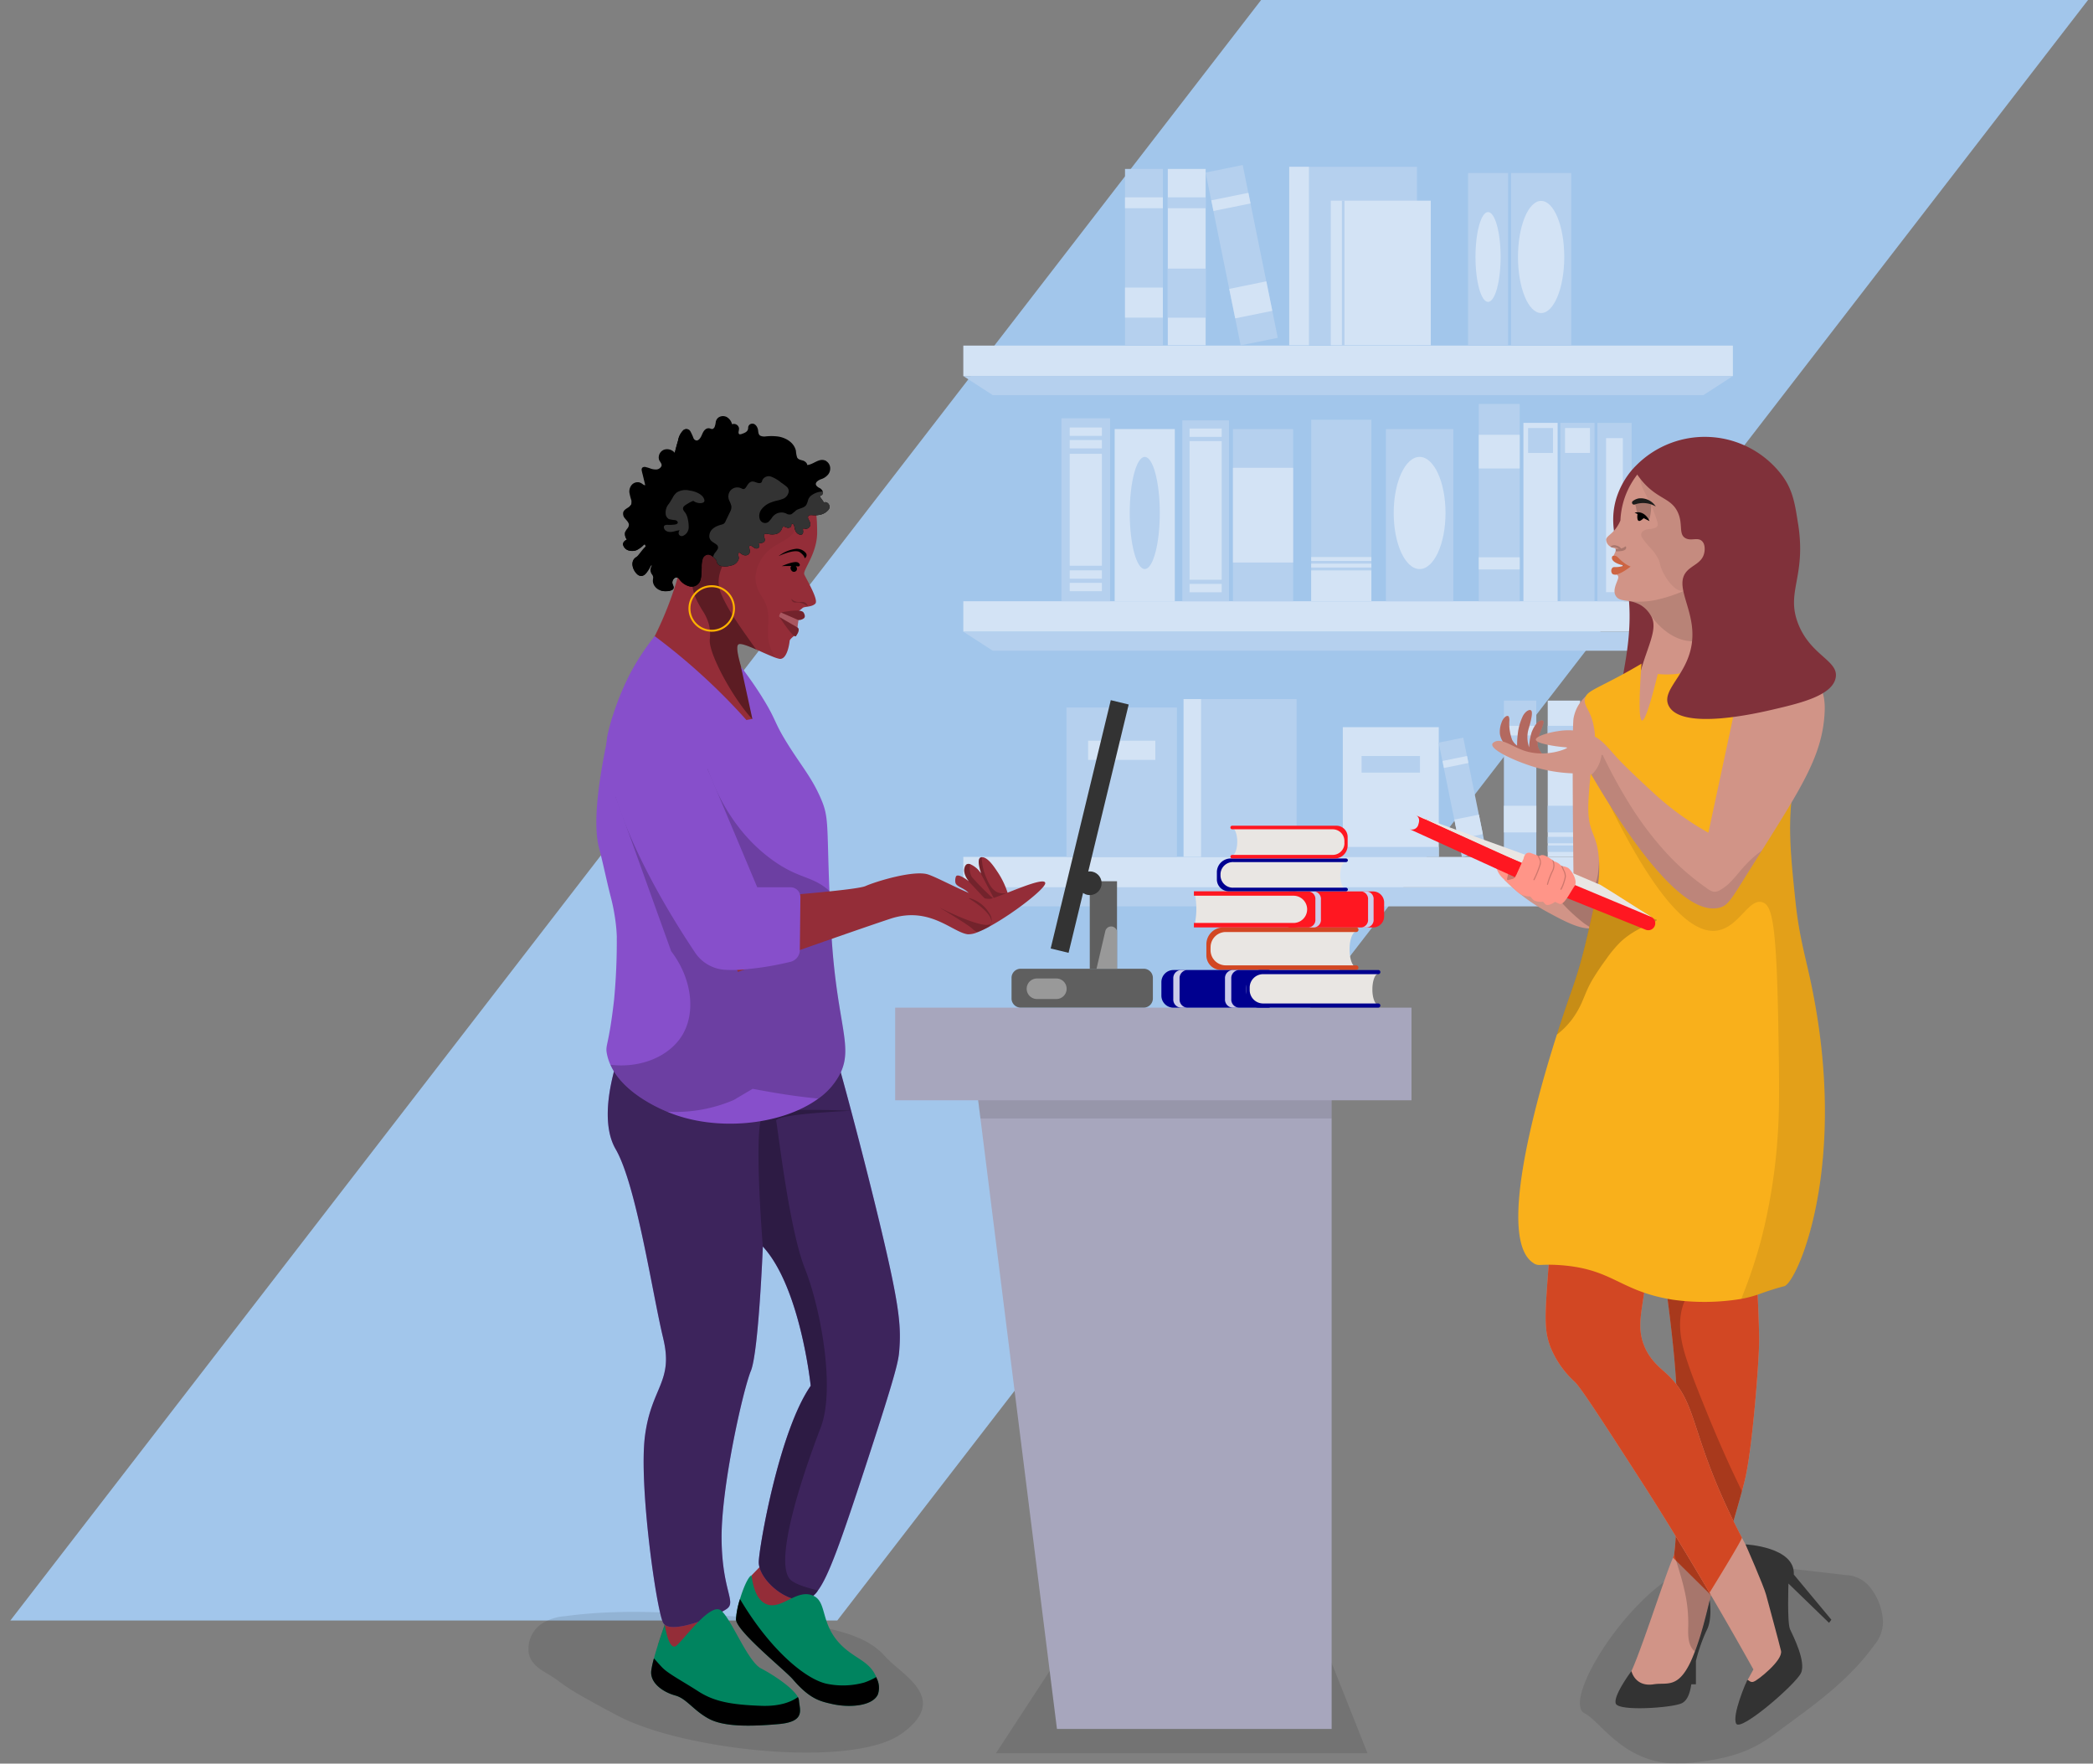 <svg id="Bookshop" xmlns="http://www.w3.org/2000/svg" xmlns:xlink="http://www.w3.org/1999/xlink" width="536.34" height="451.924" viewBox="0 0 536.34 451.924">
  <rect x="0" y="0" width="536.34" height="451.924" fill="#808080" stroke="none"/>
  <defs>
    <clipPath id="clip-path">
      <rect id="Rectangle_6309" data-name="Rectangle 6309" width="536.34" height="426.89" transform="translate(0 83)" fill="none"/>
    </clipPath>
  </defs>
  <g id="Bookshop-2" data-name="Bookshop" transform="translate(0 -83)" style="mix-blend-mode: normal;isolation: isolate">
    <g id="Layer_2" data-name="Layer 2">
      <g id="Bookshop-3" data-name="Bookshop">
        <g id="Group_10068" data-name="Group 10068" clip-path="url(#clip-path)">
          <path id="Path_7776" data-name="Path 7776" d="M387.23,0,2.66,498.25h211.9L599.13,0Z" fill="#a2c6eb"/>
        </g>
        <g id="Group_10096" data-name="Group 10096">
          <g id="Group_10069" data-name="Group 10069">
            <rect id="Rectangle_6310" data-name="Rectangle 6310" width="197.21" height="7.8" transform="translate(246.85 171.56)" fill="#d3e3f5"/>
            <path id="Path_12539" data-name="Path 12539" d="M436.51,184.25H254.4l-7.55-4.89H444.06Z" fill="#b5d0ee"/>
          </g>
          <g id="Group_10070" data-name="Group 10070">
            <rect id="Rectangle_6311" data-name="Rectangle 6311" width="197.21" height="7.8" transform="translate(246.85 237.07)" fill="#d3e3f5"/>
            <path id="Path_12540" data-name="Path 12540" d="M436.51,249.75H254.4l-7.55-4.88H444.06Z" fill="#b5d0ee"/>
          </g>
          <g id="Group_10071" data-name="Group 10071">
            <rect id="Rectangle_6312" data-name="Rectangle 6312" width="197.21" height="7.8" transform="translate(246.85 302.58)" fill="#d3e3f5"/>
            <path id="Path_12541" data-name="Path 12541" d="M436.51,315.26H254.4l-7.55-4.88H444.06Z" fill="#b5d0ee"/>
          </g>
          <g id="Group_10072" data-name="Group 10072">
            <rect id="Rectangle_6313" data-name="Rectangle 6313" width="9.7" height="45.18" transform="translate(308.942 127.219) rotate(-11.47)" fill="#b5d0ee"/>
            <rect id="Rectangle_6314" data-name="Rectangle 6314" width="9.7" height="2.78" transform="translate(310.4 134.339) rotate(-11.47)" fill="#d3e3f5"/>
            <rect id="Rectangle_6315" data-name="Rectangle 6315" width="9.7" height="7.71" transform="translate(314.997 157.025) rotate(-11.47)" fill="#d3e3f5"/>
          </g>
          <g id="Group_10073" data-name="Group 10073">
            <rect id="Rectangle_6316" data-name="Rectangle 6316" width="9.7" height="45.18" transform="translate(288.29 126.29)" fill="#b5d0ee"/>
            <rect id="Rectangle_6317" data-name="Rectangle 6317" width="9.7" height="2.78" transform="translate(288.29 133.57)" fill="#d3e3f5"/>
            <rect id="Rectangle_6318" data-name="Rectangle 6318" width="9.7" height="7.71" transform="translate(288.29 156.69)" fill="#d3e3f5"/>
          </g>
          <g id="Group_10074" data-name="Group 10074">
            <rect id="Rectangle_6319" data-name="Rectangle 6319" width="10.25" height="44.12" transform="translate(376.2 127.35)" fill="#b5d0ee"/>
            <ellipse id="Ellipse_43" data-name="Ellipse 43" cx="3.22" cy="11.51" rx="3.22" ry="11.51" transform="translate(378.1 137.34)" fill="#d3e3f5"/>
          </g>
          <g id="Group_10075" data-name="Group 10075">
            <rect id="Rectangle_6320" data-name="Rectangle 6320" width="15.42" height="44.12" transform="translate(387.21 127.35)" fill="#b5d0ee"/>
            <ellipse id="Ellipse_44" data-name="Ellipse 44" cx="5.93" cy="14.37" rx="5.93" ry="14.37" transform="translate(388.99 134.48)" fill="#d3e3f5"/>
          </g>
          <g id="Group_10076" data-name="Group 10076">
            <rect id="Rectangle_6321" data-name="Rectangle 6321" width="9.7" height="45.18" transform="translate(299.25 126.29)" fill="#d3e3f5"/>
            <rect id="Rectangle_6322" data-name="Rectangle 6322" width="9.7" height="2.78" transform="translate(299.25 133.57)" fill="#b5d0ee"/>
            <rect id="Rectangle_6323" data-name="Rectangle 6323" width="9.7" height="12.58" transform="translate(299.25 151.83)" fill="#b5d0ee"/>
          </g>
          <g id="Group_10077" data-name="Group 10077">
            <rect id="Rectangle_6324" data-name="Rectangle 6324" width="32.73" height="45.72" transform="translate(330.37 125.75)" fill="#b5d0ee"/>
            <rect id="Rectangle_6325" data-name="Rectangle 6325" width="5.05" height="45.72" transform="translate(330.37 125.75)" fill="#d3e3f5"/>
          </g>
          <g id="Group_10078" data-name="Group 10078">
            <rect id="Rectangle_6326" data-name="Rectangle 6326" width="25.62" height="37.05" transform="translate(341.02 134.42)" fill="#d3e3f5"/>
            <rect id="Rectangle_6327" data-name="Rectangle 6327" width="0.66" height="37.05" transform="translate(343.87 134.42)" fill="#b5d0ee"/>
          </g>
          <g id="Group_10079" data-name="Group 10079">
            <rect id="Rectangle_6328" data-name="Rectangle 6328" width="45.71" height="8.77" transform="translate(399.15 191.36) rotate(90)" fill="#d3e3f5"/>
            <rect id="Rectangle_6329" data-name="Rectangle 6329" width="6.38" height="6.38" transform="translate(397.96 192.69) rotate(90)" fill="#b5d0ee"/>
          </g>
          <g id="Group_10080" data-name="Group 10080">
            <rect id="Rectangle_6330" data-name="Rectangle 6330" width="45.71" height="8.77" transform="translate(408.62 191.35) rotate(90)" fill="#b5d0ee"/>
            <rect id="Rectangle_6331" data-name="Rectangle 6331" width="6.38" height="6.38" transform="translate(407.43 192.68) rotate(90)" fill="#d3e3f5"/>
          </g>
          <g id="Group_10081" data-name="Group 10081">
            <rect id="Rectangle_6332" data-name="Rectangle 6332" width="45.71" height="8.77" transform="translate(418.1 191.36) rotate(90)" fill="#b5d0ee"/>
            <rect id="Rectangle_6333" data-name="Rectangle 6333" width="39.48" height="4.3" transform="translate(415.86 195.27) rotate(90)" fill="#d3e3f5"/>
          </g>
          <g id="Group_10082" data-name="Group 10082">
            <rect id="Rectangle_6334" data-name="Rectangle 6334" width="10.49" height="50.55" transform="translate(378.94 186.52)" fill="#b5d0ee"/>
            <rect id="Rectangle_6335" data-name="Rectangle 6335" width="10.49" height="3.11" transform="translate(378.94 225.81)" fill="#d3e3f5"/>
            <rect id="Rectangle_6336" data-name="Rectangle 6336" width="10.49" height="8.63" transform="translate(378.94 194.42)" fill="#d3e3f5"/>
          </g>
          <g id="Group_10083" data-name="Group 10083">
            <rect id="Rectangle_6337" data-name="Rectangle 6337" width="17.28" height="44.12" transform="translate(355.14 192.95)" fill="#b5d0ee"/>
            <path id="Path_12542" data-name="Path 12542" d="M370.42,214.45c0,7.94-2.97,14.37-6.64,14.37s-6.64-6.43-6.64-14.37,2.97-14.37,6.64-14.37S370.42,206.51,370.42,214.45Z" fill="#d3e3f5"/>
          </g>
          <rect id="Rectangle_6338" data-name="Rectangle 6338" width="15.42" height="46.51" transform="translate(336 190.56)" fill="#b5d0ee"/>
          <g id="Group_10086" data-name="Group 10086">
            <rect id="Rectangle_6339" data-name="Rectangle 6339" width="12.49" height="46.87" transform="translate(271.99 190.19)" fill="#b5d0ee"/>
            <g id="Group_10084" data-name="Group 10084">
              <rect id="Rectangle_6340" data-name="Rectangle 6340" width="8.24" height="2.14" transform="translate(274.12 192.55)" fill="#d3e3f5"/>
              <rect id="Rectangle_6341" data-name="Rectangle 6341" width="8.24" height="2.14" transform="translate(274.12 195.76)" fill="#d3e3f5"/>
            </g>
            <g id="Group_10085" data-name="Group 10085">
              <rect id="Rectangle_6342" data-name="Rectangle 6342" width="8.24" height="2.14" transform="translate(274.12 229.15)" fill="#d3e3f5"/>
              <rect id="Rectangle_6343" data-name="Rectangle 6343" width="8.24" height="2.14" transform="translate(274.12 232.36)" fill="#d3e3f5"/>
            </g>
            <rect id="Rectangle_6344" data-name="Rectangle 6344" width="8.24" height="28.68" transform="translate(274.12 199.29)" fill="#d3e3f5"/>
          </g>
          <g id="Group_10087" data-name="Group 10087">
            <path id="Path_12543" data-name="Path 12543" d="M302.97,237.07h11.96V190.73H302.97Z" fill="#b5d0ee"/>
            <rect id="Rectangle_6345" data-name="Rectangle 6345" width="8.24" height="2.14" transform="translate(304.83 192.81)" fill="#d3e3f5"/>
            <rect id="Rectangle_6346" data-name="Rectangle 6346" width="8.24" height="2.14" transform="translate(304.83 232.63)" fill="#d3e3f5"/>
            <rect id="Rectangle_6347" data-name="Rectangle 6347" width="8.24" height="35.53" transform="translate(304.83 196.03)" fill="#d3e3f5"/>
          </g>
          <g id="Group_10088" data-name="Group 10088">
            <rect id="Rectangle_6348" data-name="Rectangle 6348" width="15.41" height="44.12" transform="translate(285.64 192.95)" fill="#d3e3f5"/>
            <ellipse id="Ellipse_45" data-name="Ellipse 45" cx="3.85" cy="14.37" rx="3.85" ry="14.37" transform="translate(289.5 200.08)" fill="#b5d0ee"/>
          </g>
          <rect id="Rectangle_6349" data-name="Rectangle 6349" width="15.42" height="44.12" transform="translate(315.95 192.95)" fill="#b5d0ee"/>
          <rect id="Rectangle_6350" data-name="Rectangle 6350" width="15.42" height="24.26" transform="translate(315.95 202.88)" fill="#d3e3f5"/>
          <rect id="Rectangle_6351" data-name="Rectangle 6351" width="15.42" height="7.9" transform="translate(336 229.17)" fill="#d3e3f5"/>
          <rect id="Rectangle_6352" data-name="Rectangle 6352" width="15.42" height="1" transform="translate(336 227.43)" fill="#d3e3f5"/>
          <rect id="Rectangle_6353" data-name="Rectangle 6353" width="15.42" height="1" transform="translate(336 225.74)" fill="#d3e3f5"/>
          <g id="Group_10089" data-name="Group 10089">
            <rect id="Rectangle_6354" data-name="Rectangle 6354" width="28.31" height="38.27" transform="translate(273.29 264.31)" fill="#b5d0ee"/>
            <rect id="Rectangle_6355" data-name="Rectangle 6355" width="17.23" height="4.91" transform="translate(278.83 272.81)" fill="#d3e3f5"/>
          </g>
          <g id="Group_10090" data-name="Group 10090">
            <rect id="Rectangle_6356" data-name="Rectangle 6356" width="24.59" height="33.23" transform="translate(344.1 269.34)" fill="#d3e3f5"/>
            <rect id="Rectangle_6357" data-name="Rectangle 6357" width="14.96" height="4.26" transform="translate(348.91 276.73)" fill="#b5d0ee"/>
            <rect id="Rectangle_6358" data-name="Rectangle 6358" width="24.59" height="2.55" transform="translate(344.1 300.03)" fill="#b5d0ee"/>
          </g>
          <g id="Group_10091" data-name="Group 10091">
            <rect id="Rectangle_6359" data-name="Rectangle 6359" width="28.95" height="40.43" transform="translate(303.3 262.14)" fill="#b5d0ee"/>
            <rect id="Rectangle_6360" data-name="Rectangle 6360" width="4.47" height="40.43" transform="translate(303.3 262.14)" fill="#d3e3f5"/>
          </g>
          <g id="Group_10092" data-name="Group 10092">
            <rect id="Rectangle_6361" data-name="Rectangle 6361" width="8.31" height="40.04" transform="translate(385.38 262.53)" fill="#b5d0ee"/>
            <rect id="Rectangle_6362" data-name="Rectangle 6362" width="8.31" height="2.47" transform="translate(385.38 268.99)" fill="#d3e3f5"/>
            <rect id="Rectangle_6363" data-name="Rectangle 6363" width="8.31" height="6.83" transform="translate(385.38 289.48)" fill="#d3e3f5"/>
          </g>
          <g id="Group_10093" data-name="Group 10093">
            <rect id="Rectangle_6364" data-name="Rectangle 6364" width="8.31" height="40.04" transform="translate(396.61 262.53)" fill="#d3e3f5"/>
            <rect id="Rectangle_6365" data-name="Rectangle 6365" width="8.31" height="2.47" transform="translate(396.61 268.99)" fill="#b5d0ee"/>
            <rect id="Rectangle_6366" data-name="Rectangle 6366" width="8.31" height="6.83" transform="translate(396.61 289.48)" fill="#b5d0ee"/>
            <rect id="Rectangle_6367" data-name="Rectangle 6367" width="8.31" height="1.65" transform="translate(396.61 297.45)" fill="#b5d0ee"/>
            <rect id="Rectangle_6368" data-name="Rectangle 6368" width="8.31" height="1.65" transform="translate(396.61 299.65)" fill="#b5d0ee"/>
          </g>
          <g id="Group_10094" data-name="Group 10094">
            <rect id="Rectangle_6369" data-name="Rectangle 6369" width="8.31" height="40.04" transform="translate(405.82 262.53)" fill="#b5d0ee"/>
            <rect id="Rectangle_6370" data-name="Rectangle 6370" width="8.31" height="2.47" transform="translate(405.82 268.99)" fill="#d3e3f5"/>
            <rect id="Rectangle_6371" data-name="Rectangle 6371" width="8.31" height="11.15" transform="translate(405.82 285.17)" fill="#d3e3f5"/>
          </g>
          <g id="Group_10095" data-name="Group 10095">
            <rect id="Rectangle_6372" data-name="Rectangle 6372" width="6.42" height="29.92" transform="translate(368.67 273.299) rotate(-11.47)" fill="#b5d0ee"/>
            <rect id="Rectangle_6373" data-name="Rectangle 6373" width="6.42" height="1.84" transform="translate(369.641 277.993) rotate(-11.47)" fill="#d3e3f5"/>
            <rect id="Rectangle_6374" data-name="Rectangle 6374" width="6.42" height="5.1" transform="translate(372.682 293.024) rotate(-11.47)" fill="#d3e3f5"/>
          </g>
        </g>
        <g id="Group_10110" data-name="Group 10110">
          <g id="Group_10098" data-name="Group 10098">
            <g id="Group_10097" data-name="Group 10097" opacity="0.1" style="mix-blend-mode: multiply;isolation: isolate">
              <path id="Path_12544" data-name="Path 12544" d="M270.85,508.33l-15.64,23.94h95.22L338.5,502.22Z"/>
            </g>
            <path id="Path_12545" data-name="Path 12545" d="M249.85,358.49h91.39V526.04H270.85Z" fill="#a7a6bd"/>
            <path id="Path_12546" data-name="Path 12546" d="M249.85,358.49h91.39v11.12h-90Z" opacity="0.1"/>
            <rect id="Rectangle_6375" data-name="Rectangle 6375" width="132.31" height="23.74" transform="translate(229.39 341.21)" fill="#a7a6bd"/>
          </g>
          <g id="Group_10101" data-name="Group 10101">
            <g id="Group_10099" data-name="Group 10099">
              <path id="Path_12547" data-name="Path 12547" d="M261.55,331.24h31.54a2.343,2.343,0,0,1,2.34,2.34v5.28a2.343,2.343,0,0,1-2.34,2.34H261.55a2.343,2.343,0,0,1-2.34-2.34v-5.28A2.343,2.343,0,0,1,261.55,331.24Z" fill="#5f5f5f"/>
              <path id="Path_12548" data-name="Path 12548" d="M270.7,339h-4.98a2.633,2.633,0,0,1-2.63-2.63h0a2.633,2.633,0,0,1,2.63-2.63h4.98a2.633,2.633,0,0,1,2.63,2.63h0A2.633,2.633,0,0,1,270.7,339Z" fill="#999"/>
            </g>
            <g id="Group_10100" data-name="Group 10100">
              <rect id="Rectangle_6376" data-name="Rectangle 6376" width="6.98" height="22.42" transform="translate(279.26 308.82)" fill="#5f5f5f"/>
              <path id="Path_12549" data-name="Path 12549" d="M286.24,331.24h-5.25l2.25-9.64a1.54,1.54,0,0,1,3,0Z" fill="#999"/>
              <rect id="Rectangle_6377" data-name="Rectangle 6377" width="4.72" height="65.47" transform="translate(284.644 262.419) rotate(13.61)" fill="#333"/>
              <circle id="Ellipse_46" data-name="Ellipse 46" cx="3.04" cy="3.04" r="3.04" transform="translate(276.22 306.29)" fill="#333"/>
            </g>
          </g>
          <g id="Group_10109" data-name="Group 10109">
            <g id="Group_10102" data-name="Group 10102">
              <path id="Path_12550" data-name="Path 12550" d="M347.62,330.85H314.38a4.958,4.958,0,0,1-2.5-.66,4.159,4.159,0,0,1-2.17-3.57v-.71a4.316,4.316,0,0,1,3.37-4.06h0a4.958,4.958,0,0,1,1.29-.16h33.24a.857.857,0,0,0-.47.16c-.75.53-1.31,2.31-1.31,4.42a10.487,10.487,0,0,0,.1,1.52c.02.12.03.23.05.35a7.119,7.119,0,0,0,.2.88c.04.14.08.27.13.4a3.369,3.369,0,0,0,.5.95,1.041,1.041,0,0,0,.79.48Z" fill="#e9e6e3"/>
              <path id="Path_12551" data-name="Path 12551" d="M310.21,325.75v.73a3.888,3.888,0,0,0,3.89,3.89h33.42a.591.591,0,0,1,.59.59h0a.591.591,0,0,1-.59.59H312.87a3.73,3.73,0,0,1-3.73-3.73v-2.84a4.332,4.332,0,0,1,4.33-4.33h34.06a.591.591,0,0,1,.59.59h0a.591.591,0,0,1-.59.59H314.11a3.888,3.888,0,0,0-3.89,3.89Z" fill="#d24723"/>
            </g>
            <g id="Group_10104" data-name="Group 10104">
              <path id="Path_12552" data-name="Path 12552" d="M300.7,331.56h24.32a.892.892,0,0,1,.89.89v7.88a.892.892,0,0,1-.89.89H300.7a3.092,3.092,0,0,1-3.09-3.09v-3.47a3.092,3.092,0,0,1,3.09-3.09Z" fill="#00008f"/>
              <g id="Group_10103" data-name="Group 10103">
                <path id="Path_12553" data-name="Path 12553" d="M353.28,340.56h-29.8a4.526,4.526,0,0,1-2.24-.58h0a3.638,3.638,0,0,1-1.94-3.15v-.63a3.833,3.833,0,0,1,3.02-3.59h0a4.913,4.913,0,0,1,1.16-.14h29.8a.784.784,0,0,0-.43.14c-.68.47-1.17,2.04-1.17,3.9v.37c.01.34.04.67.08.98.02.1.03.21.05.31a7.491,7.491,0,0,0,.18.78c.04.12.08.24.12.35a3.132,3.132,0,0,0,.45.84.922.922,0,0,0,.71.42Z" fill="#e9e6e3"/>
                <path id="Path_12554" data-name="Path 12554" d="M320.24,336.05v.65a3.44,3.44,0,0,0,3.44,3.44H353.2a.533.533,0,0,1,.53.53h0a.533.533,0,0,1-.53.53H322.6a3.3,3.3,0,0,1-3.3-3.3v-2.51a3.82,3.82,0,0,1,3.82-3.82H353.2a.533.533,0,0,1,.53.53h0a.533.533,0,0,1-.53.53H323.68a3.44,3.44,0,0,0-3.44,3.44Z" fill="#00008f"/>
              </g>
              <path id="Path_12555" data-name="Path 12555" d="M304.2,341.21h-1.61a2.073,2.073,0,0,1-1.93-2.18v-5.28a2.073,2.073,0,0,1,1.93-2.18h1.61a2.073,2.073,0,0,0-1.93,2.18v5.28A2.073,2.073,0,0,0,304.2,341.21Z" fill="#cccce9"/>
              <path id="Path_12556" data-name="Path 12556" d="M317.45,341.21h-1.61a2.073,2.073,0,0,1-1.93-2.18v-5.28a2.073,2.073,0,0,1,1.93-2.18h1.61a2.073,2.073,0,0,0-1.93,2.18v5.28A2.073,2.073,0,0,0,317.45,341.21Z" fill="#cccce9"/>
            </g>
            <g id="Group_10106" data-name="Group 10106">
              <path id="Path_12557" data-name="Path 12557" d="M332.53,311.43h21.35a.807.807,0,0,1,.81.81v7.61a.807.807,0,0,1-.81.81H332.53a2.838,2.838,0,0,1-2.84-2.84v-3.55A2.838,2.838,0,0,1,332.53,311.43Z" transform="translate(684.38 632.09) rotate(180)" fill="#ff1721"/>
              <path id="Path_12558" data-name="Path 12558" d="M348.87,311.43h1.42a1.927,1.927,0,0,1,1.7,2.09v5.05a1.934,1.934,0,0,1-1.7,2.09h-1.42a1.927,1.927,0,0,0,1.7-2.09v-5.05A1.934,1.934,0,0,0,348.87,311.43Z" fill="#cccce9"/>
              <path id="Path_12559" data-name="Path 12559" d="M335.37,311.43h1.42a1.927,1.927,0,0,1,1.7,2.09v5.05a1.934,1.934,0,0,1-1.7,2.09h-1.42a1.927,1.927,0,0,0,1.7-2.09v-5.05A1.934,1.934,0,0,0,335.37,311.43Z" fill="#cccce9"/>
              <g id="Group_10105" data-name="Group 10105">
                <path id="Path_12560" data-name="Path 12560" d="M335.37,315.88a3.952,3.952,0,0,1-1.25,2.87,4.317,4.317,0,0,1-3.01,1.19H306.27v-.73a18.743,18.743,0,0,0,0-6.68v-.73h24.84a4.158,4.158,0,0,1,4.25,4.06Z" fill="#e9e6e3"/>
                <path id="Path_12561" data-name="Path 12561" d="M331.47,311.39H305.94v1.14h25.53a3.49,3.49,0,1,1,0,6.98H305.94v1.14h25.53a4.64,4.64,0,1,0,0-9.28Z" fill="#ff1721"/>
              </g>
            </g>
            <g id="Group_10107" data-name="Group 10107">
              <path id="Path_12562" data-name="Path 12562" d="M344.98,310.84H316.36a4.7,4.7,0,0,1-2.15-.51,3.176,3.176,0,0,1-1.87-2.75v-.55a3.447,3.447,0,0,1,2.9-3.13h0a5.035,5.035,0,0,1,1.11-.13h28.62a.71.71,0,0,0-.41.13c-.65.41-1.12,1.78-1.12,3.4a7.217,7.217,0,0,0,.09,1.17c.02.09.03.18.05.27a4.5,4.5,0,0,0,.18.68,2.832,2.832,0,0,0,.11.31,2.514,2.514,0,0,0,.43.73.907.907,0,0,0,.68.37Z" fill="#e9e6e3"/>
              <path id="Path_12563" data-name="Path 12563" d="M312.76,306.91v.56a3.188,3.188,0,0,0,3.35,3h28.78a.491.491,0,0,1,.51.46h0a.491.491,0,0,1-.51.46H315.04a3.061,3.061,0,0,1-3.21-2.88v-2.19a3.546,3.546,0,0,1,3.73-3.33h29.33a.491.491,0,0,1,.51.46h0a.491.491,0,0,1-.51.46H316.11a3.188,3.188,0,0,0-3.35,3Z" fill="#00008f"/>
            </g>
            <g id="Group_10108" data-name="Group 10108">
              <path id="Path_12564" data-name="Path 12564" d="M315.68,295.14h25.69a3.883,3.883,0,0,1,1.93.51,3.182,3.182,0,0,1,1.67,2.75v.55a3.327,3.327,0,0,1-2.61,3.13h0a4.09,4.09,0,0,1-1,.13H315.67a.6.6,0,0,0,.37-.13c.58-.41,1.01-1.78,1.01-3.4a8.607,8.607,0,0,0-.08-1.17c-.01-.09-.03-.18-.04-.27a4.514,4.514,0,0,0-.16-.68c-.03-.11-.07-.21-.1-.31a2.748,2.748,0,0,0-.38-.73.787.787,0,0,0-.61-.37Z" fill="#e9e6e3"/>
              <path id="Path_12565" data-name="Path 12565" d="M344.51,299.07v-.56a3,3,0,0,0-3-3H315.75a.465.465,0,0,1-.46-.46h0a.465.465,0,0,1,.46-.46h26.71a2.881,2.881,0,0,1,2.88,2.88v2.19a3.329,3.329,0,0,1-3.33,3.33H315.76a.465.465,0,0,1-.46-.46h0a.465.465,0,0,1,.46-.46h25.76a3,3,0,0,0,3-3Z" fill="#ff1721"/>
            </g>
          </g>
        </g>
        <g id="Group_10119" data-name="Group 10119">
          <g id="Group_10111" data-name="Group 10111" opacity="0.1" style="mix-blend-mode: multiply;isolation: isolate">
            <path id="Path_12566" data-name="Path 12566" d="M430.13,485.96c-14.96,8.42-29.68,33.27-24.05,36.09,4.31,2.15,10.69,14.11,26.15,12.77s19.51-5.29,25.77-9.87c8.07-5.91,16.17-11.85,22.44-20.59a9.215,9.215,0,0,0,2.09-5.72,15.242,15.242,0,0,0-3.45-9.06,8.3,8.3,0,0,0-5.96-2.96l-18.18-2.1s-20.34-1.06-24.8,1.45Z"/>
          </g>
          <g id="Group_10113" data-name="Group 10113">
            <g id="Group_10112" data-name="Group 10112">
              <path id="Path_12567" data-name="Path 12567" d="M419.41,516.98l11.79-2.38,3.12-8.42,1.64-4.42,2.47-10.01s1.13-3.59,2.6-8.39c.36-1.16.73-2.39,1.12-3.66,1.5-4.96,3.13-10.49,4.23-14.57.32-1.18.59-2.24.8-3.12,1.9-7.99,3.61-30.43,3.61-35.57s-.76-19.4-.76-19.4H426.07s4.58,29.67,3.43,39.37a129.166,129.166,0,0,0-.29,15.29c.07,3.32.16,6.66.2,9.67a55.63,55.63,0,0,1-.41,9.96,4.038,4.038,0,0,1-.27.83c-1.71,3.42-9.32,27.58-11.41,30.43s2.09,4.37,2.09,4.37Z" fill="#d19487"/>
              <path id="Path_12568" data-name="Path 12568" d="M438.43,491.76s1.13-3.59,2.6-8.39c.36-1.16.73-2.39,1.12-3.66,1.5-4.96,3.13-10.49,4.23-14.57.32-1.18.59-2.24.8-3.12,1.9-7.99,3.61-30.43,3.61-35.57s-.76-19.4-.76-19.4H426.07s4.58,29.67,3.43,39.37a129.166,129.166,0,0,0-.29,15.29c.07,3.32.16,6.66.2,9.67a55.63,55.63,0,0,1-.41,9.96,4.038,4.038,0,0,1-.27.83l9.7,9.58Z" fill="#d24723"/>
              <path id="Path_12569" data-name="Path 12569" d="M429.5,446.42a129.166,129.166,0,0,0-.29,15.29c.61,1.05,1.26,2.07,1.95,3.07,2.83,4.1,6.21,7.79,9.05,11.89.68.98,1.33,2,1.93,3.04,1.5-4.96,3.13-10.49,4.23-14.57-1.19-2.49-2.39-4.97-3.53-7.48q-2.985-6.6-5.7-13.32c-1.79-4.43-3.62-8.88-5.08-13.42-1.3-4.06-2.12-8.44-1.02-12.65a13.271,13.271,0,0,1,5.84-7.84,43.011,43.011,0,0,1,6.92-3.38H426.06s4.58,29.67,3.43,39.37Z" opacity="0.2" style="mix-blend-mode: multiply;isolation: isolate"/>
              <path id="Path_12570" data-name="Path 12570" d="M431.49,489.85a37.207,37.207,0,0,1,1.13,9.8c-.06,2.16-.17,5.07,1.7,6.53l1.64-4.42,2.47-10.01s1.13-3.59,2.6-8.39a33.825,33.825,0,0,0-5.28-7.08,27.672,27.672,0,0,0-3.8-3.37,17.316,17.316,0,0,0-2.16-1.35c-.12-.07-.25-.13-.37-.19a55.63,55.63,0,0,1-.41,9.96c.89,2.82,1.79,5.64,2.49,8.51Z" opacity="0.2" style="mix-blend-mode: multiply;isolation: isolate"/>
            </g>
            <path id="Path_12571" data-name="Path 12571" d="M397.98,394.93c-.71,6.85-1.21,12.93-1.56,18.08-.55,8.03-.58,11.33.89,15.18a24.528,24.528,0,0,0,6.25,8.93c1.72,1.73,6.73,9.49,16.74,25.01,13.14,20.37,25.56,42.46,29.02,48.67l-2.07,3.75,11.44-3.3-5.58-25.45-4.91-5.36c-2.33-4.23-4.05-7.74-5.14-10.05-10.13-21.45-8.22-28.26-16.14-35.5-1.68-1.53-4.29-3.54-5.72-7.34-1.34-3.57-.89-6.73-.24-10.96,1.28-8.26,2.16-13.87,2.9-18.53q-12.945-1.56-25.9-3.13Z" fill="#d19487"/>
            <path id="Path_12572" data-name="Path 12572" d="M397.98,394.93c-.71,6.85-1.21,12.93-1.56,18.08-.55,8.03-.58,11.33.89,15.18a24.528,24.528,0,0,0,6.25,8.93c1.72,1.73,6.73,9.49,16.74,25.01,6.42,9.94,12.66,20.3,17.77,29.02,0,0,8.5-13.74,8.3-14.13-1.42-2.71-2.52-4.98-3.3-6.63-10.13-21.45-8.22-28.26-16.14-35.5-1.68-1.53-4.29-3.54-5.72-7.34-1.34-3.57-.89-6.73-.24-10.96,1.28-8.26,2.16-13.87,2.9-18.53q-12.945-1.56-25.9-3.13Z" fill="#d24723"/>
            <path id="Path_12573" data-name="Path 12573" d="M418.07,511.23s.9,4.14,5.72,3.37,8.57,3.24,14.33-21.57c0,0,.76,4.92-.82,7.82a43.852,43.852,0,0,0-2.72,7.79v5.96H433.4c-.29,1.96-.89,4.24-2.6,4.93-2.81,1.14-16.05,2.02-16.75,0s4.01-8.31,4.01-8.31Z" fill="#333"/>
            <path id="Path_12574" data-name="Path 12574" d="M447.29,478.75s12.75.62,12.38,7.73l9.63,11.58-.61.79L458.3,488.79s-.36,10.06.41,11.72,4.19,8.33,2.79,11.23-15.35,15-16.57,12.98,2.55-10.74,2.78-11.14.65.67,1.62.39,7.64-5.52,7.06-7.95-3.21-12.08-3.82-14.36-5.26-12.9-5.26-12.9Z" fill="#333"/>
          </g>
          <g id="Group_10118" data-name="Group 10118">
            <g id="Group_10115" data-name="Group 10115">
              <g id="Group_10114" data-name="Group 10114">
                <path id="Path_12575" data-name="Path 12575" d="M418.56,203.01a20.877,20.877,0,0,0-4.35,7.63c-2.07,6.75.29,12.51,1.53,16.82,5.35,18.53-2.99,33.52.65,34.85,2.85,1.04,8.52-7.95,9.14-8.94,9.19-14.6,8.24-31.32,6.63-41.16q-6.81-4.605-13.61-9.2Z" fill="#80313a"/>
                <path id="Path_12576" data-name="Path 12576" d="M411.6,221.43a2.163,2.163,0,0,0,.92,1.56c.05.04.1.07.15.11a1.6,1.6,0,0,0,.4.19c.45.17.82.17.93.4a.076.076,0,0,0,.01.04.911.911,0,0,1-.02.54,7.015,7.015,0,0,1-.32.72c-.09.19-.21.47-.34.83a2.843,2.843,0,0,1,.8.13,1.791,1.791,0,0,1,1.12,1.57,1.646,1.646,0,0,0,.49-.06.583.583,0,0,1,.4.11.544.544,0,0,1,.2.36.531.531,0,0,1-.11.39l-.1.1a.471.471,0,0,1-.26.11,3.01,3.01,0,0,1-.79.06,1.817,1.817,0,0,1-1.26,1c0,.21.01.43.02.65a.678.678,0,0,1,.85.72c-.01.9-1.9,3.45-.36,5.11.59.64,1.59.74,2.76.91a8.625,8.625,0,0,1,3.33,1.06,7.587,7.587,0,0,1,2.72,2.89c2.48,4.44-3.83,11.49-3.92,22.42-.02,2.56-.04,5.37,1.38,6.02,2.31,1.05,6.34-4.52,14.55-12.17,4.34-4.04,8.16-7.1,10.82-9.12,1.63-6.61.14-18.63,2.1-24.81.06-.17-1.28-3.8-2.55-7.19-1.13-3.02-2.22-5.84-2.22-5.84l-11.89-5.66-4.71.86-.24-6.93c-2.3,1.4-7.99,5.31-10.28,12.51a20.6,20.6,0,0,0-.94,5.35,9.1,9.1,0,0,1-1.78,2.77c-1.02,1.09-1.89,1.45-1.89,2.28Z" fill="#d19487"/>
                <path id="Path_12577" data-name="Path 12577" d="M417.84,228.18a7.13,7.13,0,0,1-1.11-.56,10.751,10.751,0,0,1-1.54-1.21c-.61-.57-.78-.86-1.25-.97-.15-.03-.56-.12-.77.12a.739.739,0,0,0-.09.6s.06,1.13,3.08,1.76a5.56,5.56,0,0,1-1.22.33c-1.01.16-1.42-.07-1.75.24a1.2,1.2,0,0,0,0,1.58,1.16,1.16,0,0,0,.94.15c1.42-.19,3.72-2.04,3.72-2.04Z" fill="#cd6543"/>
                <path id="Path_12578" data-name="Path 12578" d="M412.67,223.09a1.6,1.6,0,0,0,.4.19,2.11,2.11,0,0,1,1.76.36c-.27.02-.55.03-.83.05a.076.076,0,0,0,.01.04.911.911,0,0,1-.02.54,8.513,8.513,0,0,0,1.43-.06,2.162,2.162,0,0,0,.96-.3.667.667,0,0,0,.3-.78.145.145,0,0,0-.21-.08,2.91,2.91,0,0,1-1.05.5,2.006,2.006,0,0,0-1.27-.76,1.438,1.438,0,0,0-1.49.31Z" fill="#0b0201" opacity="0.2" style="mix-blend-mode: multiply;isolation: isolate"/>
                <path id="Path_12579" data-name="Path 12579" d="M445.03,221.49c-.05.77-.04,1.55-.03,2.33a40.62,40.62,0,0,1-.08,4.68,28.59,28.59,0,0,1-.44,2.9c-.73.15-1.46.29-2.2.41-2.13.34-4.27.55-6.41.82-1.36.17-2.09-.04-3.03.44-1.08.55-1.02,1.11-1.69,1.27-2.01.46-5.12-3.99-5.75-6.72a5.217,5.217,0,0,0-.33-1.11,11,11,0,0,0-1.95-2.88,21.678,21.678,0,0,1-2.24-2.73,1.286,1.286,0,0,1-.02-1.66,2.623,2.623,0,0,1,1.63-.65,5.048,5.048,0,0,0,1.76-.38,1.043,1.043,0,0,0,.54-.59,1.523,1.523,0,0,0-.09-.89,36.26,36.26,0,0,0-1.43-3.89c-.55-1.29-1.21-2.51-1.84-3.76a8.679,8.679,0,0,1-1.16-3.83,4.27,4.27,0,0,1,.4-1.9.075.075,0,0,0,0-.09c2.08,1.2,4.15,2.4,6.23,3.6-.03-.38-.06-.76-.08-1.14l-.01.01c-.14.12-.34-.08-.2-.2a.9.9,0,0,0,.1-.09c.03-.03.06-.05.09-.08,0-.1-.01-.21-.02-.31-.01-.18.27-.18.28,0v.07a11.553,11.553,0,0,0,1.06-1.15,13.132,13.132,0,0,1,1.23-1.63,1.865,1.865,0,0,1,1.6-.47,8.133,8.133,0,0,1,1.86.62c.7.29,1.39.59,2.07.91a22.446,22.446,0,0,1,7.15,4.9,12.883,12.883,0,0,1,3.38,6.6,9.253,9.253,0,0,1,.11,1.17,17.084,17.084,0,0,1-.24,3.02,23.732,23.732,0,0,0-.27,2.38Z" opacity="0.06" style="mix-blend-mode: multiply;isolation: isolate"/>
                <path id="Path_12580" data-name="Path 12580" d="M419.51,237.17a22.084,22.084,0,0,0,4.53-.37,38.343,38.343,0,0,0,7.6-2.45,4.014,4.014,0,0,1-.49-.02c.85-.15,1.7-.31,2.55-.44,1.59-.25,3.18-.43,4.78-.62,1.94-.23,3.88-.49,5.79-.87-.05.25-.11.49-.16.74-.37,1.57-.77,3.13-1.19,4.69a33.74,33.74,0,0,1-1.55,4.61,9.133,9.133,0,0,1-2.27,3.37,6.7,6.7,0,0,1-3.51,1.4,10.419,10.419,0,0,1-4.99-.43c-4.15-1.39-6.9-5.13-7.44-5.86a8.865,8.865,0,0,0-2.72-2.89,8.6,8.6,0,0,0-3.33-1.05c.8.07,1.61.14,2.41.2Z" opacity="0.12" style="mix-blend-mode: multiply;isolation: isolate"/>
                <path id="Path_12581" data-name="Path 12581" d="M420.86,215.72c.28.16.32.04.78.19.51.17.56.34.74.3.38-.07.5-.95.65-2.07.22-1.69,0-2.01-.18-2.12a3.587,3.587,0,0,1-.53-.28,1.722,1.722,0,0,1-.36-.36,1.021,1.021,0,0,0-.47-.22,1.4,1.4,0,0,0-1,.18,1.7,1.7,0,0,0-.3.3h-.06c-.02,0-.4.03-1.31.09a6.953,6.953,0,0,1,.4,1.24,2.215,2.215,0,0,1,.06.34c.04.2.08.4.13.61a1.34,1.34,0,0,0,.23.5,1.589,1.589,0,0,0,.36.37h0c.04.07.09.14.13.22a1.961,1.961,0,0,0,.72.71" opacity="0.2" style="mix-blend-mode: multiply;isolation: isolate"/>
                <path id="Path_12582" data-name="Path 12582" d="M418.22,211.91a.5.5,0,0,1,.18-.5,3.65,3.65,0,0,1,1.51-.69,4.564,4.564,0,0,1,4.39,2.07,6.406,6.406,0,0,0-5.42-.5.5.5,0,0,1-.65-.36h0Z" fill="#1c1c1b"/>
                <path id="Path_12583" data-name="Path 12583" d="M422.71,216.54s-1.12-2.87-3.84-2.17l.75.35s-.53,3.15,1.57,1.06c0,0,.63.3,1.52.75Z"/>
              </g>
              <path id="Path_12584" data-name="Path 12584" d="M457.6,259.66a20.2,20.2,0,0,0-.57-2.52Q457.315,258.28,457.6,259.66Z" fill="#8a2a2d"/>
            </g>
            <path id="Path_12585" data-name="Path 12585" d="M385.56,308.49a46.281,46.281,0,0,0,10.9,8.18c4.45,2.41,8.32,4.5,11.54,4.23a5.574,5.574,0,0,0,1.51-.32c5.15-1.84,7.82-11.33,6.18-23.12l-.44-2.92-3.14-20.67-5.76-12.42a9.867,9.867,0,0,0-3.13,5.66c-.47,3.44,0,40.78,0,40.78l-17.66.59Z" fill="#d19487"/>
            <path id="Path_12586" data-name="Path 12586" d="M398.92,312.82a43.409,43.409,0,0,0,6.87,6.68,20.121,20.121,0,0,0,2.21,1.4,5.574,5.574,0,0,0,1.51-.32c5.15-1.84,7.82-11.33,6.18-23.12l-.44-2.92a13.682,13.682,0,0,0-1.9-.64,5.249,5.249,0,0,0-4.22.3.121.121,0,0,0-.05.05l-.06-.36c-.03-.18-.32-.15-.29.03.14.84.29,1.69.42,2.53a32.887,32.887,0,0,1,.33,10.52c-.07.43-.16.85-.26,1.28a4.447,4.447,0,0,1-.37,1.06,2.154,2.154,0,0,1-2.01.89,15.448,15.448,0,0,1-4.57-1.07,9.276,9.276,0,0,0-2.27-.42,2.468,2.468,0,0,0-1.78.53c-1.14,1.06-.08,2.68.7,3.59Z" opacity="0.2" style="mix-blend-mode: multiply;isolation: isolate"/>
            <path id="Path_12587" data-name="Path 12587" d="M393,406.71c1.37.85,1.61.14,6.59.47,13.83.93,15.29,6.67,29.04,8.87a58.337,58.337,0,0,0,17.59-.21,30.277,30.277,0,0,0,4.92-1.34c.07-.03.67-.25,1.5-.53,2.56-.87,4.43-1.34,4.6-1.38,3.26-.92,16.94-31.24,6.59-78.82-1.44-6.61-2.86-11.34-3.76-20-1.09-10.42-1.93-18.54-.83-27.04a58.952,58.952,0,0,1,1.49-7.56,73.121,73.121,0,0,0,2.93-19.28c.04-4.6-.88-7.51-2.81-9.31-1.46-1.37-4.72-4.43-8.17-4.09a11.7,11.7,0,0,1-3.96,0,10,10,0,0,1-3.22-1.24,20.473,20.473,0,0,1-5.61,6.47,21.85,21.85,0,0,1-15.07,3.99q-2.97,12.09-4.05,11.92-1.155-.18-.13-14.56c-1.66.98-4.15,2.42-7.26,4.04-5.18,2.71-6.87,3.27-7.23,4.9-.43,1.99,1.56,2.93,2.28,7.3a10.769,10.769,0,0,1,.17,3.79c-.03.21-.5,3.63-.92,7.58-.34,3.17-.65,6.68-.67,9.14v.24c0,6.94,2.45,6.29,2.77,14.03a30.952,30.952,0,0,1-.39,6.34c-.27,1.79-.7,3.9-1.32,6.63-1.97,8.7-2.95,13.04-5.41,20-.41,1.17-1.88,5.32-3.71,11.07-5.82,18.29-15.29,52.75-5.94,58.57Z" fill="#f9b01b"/>
            <path id="Path_12588" data-name="Path 12588" d="M398.94,348.14a21.162,21.162,0,0,0,3.86-3.88,22.72,22.72,0,0,0,2.77-4.89c.42-.99.82-1.98,1.26-2.96a26.979,26.979,0,0,1,1.56-2.9q1.515-2.445,3.23-4.76a31.058,31.058,0,0,1,3.49-4.22c4.24-4.11,9.65-5.16,9.44-5.82-.02-.08-.1-.08-.72-.26-.76-.21-1.5-.48-2.27-.68-.47-.12-1.35-.33-4.94-3.01a38.179,38.179,0,0,0-4.94-3.24c-.75-.4-1.53-.76-2.31-1.09-.27,1.79-.7,3.9-1.32,6.63-1.97,8.7-2.95,13.04-5.41,20-.41,1.17-1.88,5.32-3.71,11.07Z" opacity="0.2" style="mix-blend-mode: multiply;isolation: isolate"/>
            <path id="Path_12589" data-name="Path 12589" d="M440.11,321.44c5.51-.89,8.01-8.3,11.5-7.24,2.57.78,3.67,5.53,4.13,33.76.21,13.01.27,19.65-.21,26.3a144.91,144.91,0,0,1-4.25,26.5,126.89,126.89,0,0,1-4.26,13.02c-.27.69-.54,1.39-.8,2.08a30.277,30.277,0,0,0,4.92-1.34c.07-.03.67-.25,1.5-.53,2.56-.87,4.43-1.34,4.6-1.38,3.26-.92,16.94-31.24,6.59-78.82-1.44-6.61-2.86-11.34-3.76-20-1.09-10.42-1.93-18.54-.83-27.04q-4.47,5.16-9.09,10.16-2.355,2.55-4.77,5.07c-.84.88-1.68,1.75-2.53,2.62a16.147,16.147,0,0,1-2.4,2.35c-1.39.92-2.62-.63-3.57-1.47-.9-.8-1.79-1.61-2.69-2.41l-5.38-4.83q-5.325-4.77-10.64-9.54a63.619,63.619,0,0,0-5.26-4.72,50.054,50.054,0,0,0-4.37-3.04c15.39,33.6,25.16,41.54,31.57,40.51Z" opacity="0.09" style="mix-blend-mode: multiply;isolation: isolate"/>
            <path id="Path_12590" data-name="Path 12590" d="M423.98,320.38h0a1.786,1.786,0,0,1-2.27.86l-35.28-14.18-21.66-11.09c-.64-.29-.44-3.54.74-3.07l22.93,9.24,34.68,15.81a1.8,1.8,0,0,1,.86,2.43Z" fill="#ff1721"/>
            <path id="Path_12591" data-name="Path 12591" d="M423.33,318.03c-13.52-5.67-25.56-10.64-39.08-16.31-7.67-3.51-13.87-6.36-21.54-9.87l35.63,12.89q5.91,2.52,11.82,5.03c4.88,2.98,8.28,5.28,13.17,8.26Z" fill="#e9e6e3"/>
            <g id="Group_10116" data-name="Group 10116">
              <path id="Path_12592" data-name="Path 12592" d="M383.57,305.71a5.978,5.978,0,0,0,1.67,2.47c-.05-.05-.1-.09-.13-.12.42.4,2.44,2.32,3.26,3.06a8.064,8.064,0,0,0,1.08.9,5.122,5.122,0,0,0,2.68.7l.64.74c.64.74,2.53.64,2.53.64s-.14-.37.6.51,2.57-.51,2.57-.51l1.15.51c1.15.51,2.9-3.22,3.86-4.55s-.83-4.13-1.65-4.66a4.124,4.124,0,0,0-1.42-.44,1.359,1.359,0,0,1-.39-.17,1.8,1.8,0,0,1-.21-.19,3.551,3.551,0,0,0-1.56-.87s-.05-.04-.12-.1h0c-.1-.08-.25-.19-.42-.31a9.786,9.786,0,0,0-1.7-1.01c-1.06-.46-1.47.05-1.47.05a1.964,1.964,0,0,1-.26-.07c-.09-.03-.21-.06-.36-.11-.33-.11-.83-.28-1.53-.55-1.7-.64-1.97,1.42-1.97,1.42l-1.61,3.54-.32.69a6.277,6.277,0,0,1-1.52-1.44l-.15-.21a15.286,15.286,0,0,0-1.39-2.38c-.24-.28-1.02-1.19-1.54-.99a.569.569,0,0,0-.27.26,4.141,4.141,0,0,0-.03,3.22Z" fill="#ff9588"/>
              <path id="Path_12593" data-name="Path 12593" d="M386.18,308.31c.02.25.24.23.43.18.29-.08.57-.15.86-.23a1.3,1.3,0,0,0,.64-.32,2.768,2.768,0,0,0,.4-.66,5.657,5.657,0,0,0,.28-.72l-.32.69a6.277,6.277,0,0,1-1.52-1.44l-.15-.21c-.09.33-.17.66-.25.99-.07.3-.14.59-.21.88-.03.16-.07.32-.1.48a1.088,1.088,0,0,0-.06.36Z" opacity="0.2" style="mix-blend-mode: multiply;isolation: isolate"/>
              <path id="Path_12594" data-name="Path 12594" d="M393.22,308.49a25.336,25.336,0,0,0,1.5-3.66,2.346,2.346,0,0,0,.01-1.69c-.13-.31-.32-.59-.47-.89-.09-.03-.21-.06-.36-.11.14.33.34.63.5.95a1.9,1.9,0,0,1,.22.77,3.354,3.354,0,0,1-.2.98,26.494,26.494,0,0,1-1.46,3.53c-.08.17.18.28.26.12Z" fill="#0b0201" opacity="0.2" style="mix-blend-mode: multiply;isolation: isolate"/>
              <path id="Path_12595" data-name="Path 12595" d="M396.69,309.63a19.519,19.519,0,0,1,1.25-3.32,3.33,3.33,0,0,0,.4-1.57,4.028,4.028,0,0,0-.21-1.14h0c-.1-.08-.25-.19-.42-.31a4.122,4.122,0,0,1,.35,1.55,3.658,3.658,0,0,1-.5,1.6,19.45,19.45,0,0,0-1.15,3.15c-.05.18.24.22.28.05Z" fill="#0b0201" opacity="0.2" style="mix-blend-mode: multiply;isolation: isolate"/>
              <path id="Path_12596" data-name="Path 12596" d="M400.15,310.91a7.452,7.452,0,0,0,.69-1.62,9.43,9.43,0,0,0,.43-1.64,3.293,3.293,0,0,0-.4-1.59c-.16-.37-.31-.74-.47-1.11a1.359,1.359,0,0,1-.39-.17c.18.42.35.83.53,1.25a3.1,3.1,0,0,1,.43,1.64,9.356,9.356,0,0,1-.44,1.63,7.688,7.688,0,0,1-.66,1.5c-.09.16.17.28.27.12Z" fill="#0b0201" opacity="0.2" style="mix-blend-mode: multiply;isolation: isolate"/>
            </g>
            <g id="Group_10117" data-name="Group 10117">
              <path id="Path_12597" data-name="Path 12597" d="M384.37,271.15a5.335,5.335,0,0,0,1.23,2.55,14.594,14.594,0,0,0,2.3,2.14,13.614,13.614,0,0,0,2.67,1.71,7.2,7.2,0,0,0,3.05.73,11.969,11.969,0,0,0,3.14-.5h.02c.07.03.13.06.2.09.21.09.34-.24.13-.33a5.384,5.384,0,0,1-2.94-3.06,2.75,2.75,0,0,1-.08-.3c-.39-1.86.79-3.66,1.39-5.73.05-.17.17-.57-.03-.73a.756.756,0,0,0-.73-.04c-1.32.46-2.2,2.89-2.25,3.04a14.534,14.534,0,0,0-.62,3.8,7.692,7.692,0,0,1-.09-4.93c.12-.4,1.02-3.35.74-4.27a.54.54,0,0,0-.22-.31c-.31-.19-.83.09-1.12.32a3.781,3.781,0,0,0-1.03,1.4,14.3,14.3,0,0,0-1.18,4.25c-.05.37-.08.75-.09.89-.08.93-.1,1.69-.1,2.21a4.358,4.358,0,0,1-1.26-1.47,11.56,11.56,0,0,1-.71-5.05,2.47,2.47,0,0,0-.11-.77.361.361,0,0,0-.29-.32c-.37-.08-.78.3-1,.56a3.44,3.44,0,0,0-.61,1.13,6.426,6.426,0,0,0-.41,3Z" fill="#ff9588"/>
              <path id="Path_12598" data-name="Path 12598" d="M384.37,271.15a5.335,5.335,0,0,0,1.23,2.55,14.594,14.594,0,0,0,2.3,2.14,13.614,13.614,0,0,0,2.67,1.71,7.2,7.2,0,0,0,3.05.73,11.969,11.969,0,0,0,3.14-.5h.02c.07.03.13.06.2.09.21.09.34-.24.13-.33a5.384,5.384,0,0,1-2.94-3.06,2.75,2.75,0,0,1-.08-.3c-.39-1.86.79-3.66,1.39-5.73.05-.17.17-.57-.03-.73a.756.756,0,0,0-.73-.04c-1.32.46-2.2,2.89-2.25,3.04a14.534,14.534,0,0,0-.62,3.8,7.692,7.692,0,0,1-.09-4.93c.12-.4,1.02-3.35.74-4.27a.54.54,0,0,0-.22-.31c-.31-.19-.83.09-1.12.32a3.781,3.781,0,0,0-1.03,1.4,14.3,14.3,0,0,0-1.18,4.25c-.05.37-.08.75-.09.89-.08.93-.1,1.69-.1,2.21a4.358,4.358,0,0,1-1.26-1.47,11.56,11.56,0,0,1-.71-5.05,2.47,2.47,0,0,0-.11-.77.361.361,0,0,0-.29-.32c-.37-.08-.78.3-1,.56a3.44,3.44,0,0,0-.61,1.13,6.426,6.426,0,0,0-.41,3Z" opacity="0.3" style="mix-blend-mode: multiply;isolation: isolate"/>
              <path id="Path_12599" data-name="Path 12599" d="M382.4,273.69c-.36,1.61,6.57,4.68,11.52,6.07a39.1,39.1,0,0,0,13.61,1.31c.09.15.18.31.27.46,7.72,13.21,22.92,36.93,32.97,34.02,1.95-.57,2.72-1.84,6.64-8.11,1.45-2.31,2.8-4.47,4.08-6.5,10.46-16.62,15.33-24.44,16.04-34.71.19-2.73.12-6.14-2.1-8.76-3.27-3.86-8.92-3.35-9.33-3.31-5.29.55-9.94,5.03-11.69,11.29l-6.63,30.93a73.3,73.3,0,0,1-13.64-9.81c-7.36-6.74-9.68-9.31-9.68-9.31-2.79-3.08-3.99-4.82-6.85-6.04a15.562,15.562,0,0,0-8.39-.86c-2.51.35-5.77,1.37-5.66,2.21.06.46,1.15.85,2.59,1.18,3.28.74,5.42.68,5.43.85.02.27-5.61,2.68-11.21.69-2.97-1.06-5.68-3.26-7.48-2.13a.913.913,0,0,0-.49.53Z" fill="#d19487"/>
              <path id="Path_12600" data-name="Path 12600" d="M407.8,281.53c7.72,13.21,22.92,36.93,32.97,34.02,1.95-.57,2.72-1.84,6.64-8.11,1.45-2.31,2.8-4.47,4.08-6.5a30.378,30.378,0,0,0-2.97,2.47,35.9,35.9,0,0,0-2.53,2.71c-.78.93-1.55,1.88-2.41,2.75a11.58,11.58,0,0,1-2.78,2.2,2.648,2.648,0,0,1-1.81.42,5.7,5.7,0,0,1-1.78-1,62.742,62.742,0,0,1-10.8-9.59,85.326,85.326,0,0,1-8.65-11.54,129.654,129.654,0,0,1-7.03-12.83.181.181,0,0,0-.34.05,8.627,8.627,0,0,1-2.07,4.48,4.063,4.063,0,0,1-.55.46Z" opacity="0.1" style="mix-blend-mode: multiply;isolation: isolate"/>
            </g>
            <path id="Path_12601" data-name="Path 12601" d="M460.77,217.21c2.15,13.65-3.19,17.33,0,25.58,3.2,8.27,10.47,9.45,9.63,13.89-.87,4.58-9.19,6.53-15.86,8.09-3.96.93-23.6,5.53-26.91-.88-2.37-4.59,6.73-8.79,6.02-19.47-.44-6.53-4.29-11.52-1.53-14.88,1.45-1.76,4.01-2.22,4.59-4.81.06-.25.44-2.08-.55-3.06-1.12-1.11-2.79.06-4.27-.77-1.83-1.04-.52-3.6-1.97-6.67-1.8-3.82-5.42-3.25-9.53-8.48a20.909,20.909,0,0,1-1.83-2.75c.21-.22.45-.46.71-.72a24.773,24.773,0,0,1,37.49,2.68c2.75,3.75,3.24,7.44,4,12.24Z" fill="#80313a"/>
            <path id="Path_12602" data-name="Path 12602" d="M388.22,307.78l-26.97-12.29a1.7,1.7,0,0,0,2.23-1.31c.65-1.92-.77-2.33-.77-2.33l27.17,12.3-1.66,3.64Z" fill="#ff1721"/>
          </g>
        </g>
        <g id="Group_10127" data-name="Group 10127">
          <g id="Group_10120" data-name="Group 10120" opacity="0.1" style="mix-blend-mode: multiply;isolation: isolate">
            <path id="Path_12603" data-name="Path 12603" d="M158.41,522.71c-16.67-8.8-12.34-7.36-18.51-11.04-1.85-1.1-3.87-2.46-4.4-4.98a7.879,7.879,0,0,1,2.82-7.26,12.513,12.513,0,0,1,6.49-2.28c13.3-1.83,26.59-1,39.81-.17,10.26.64,20.58,1.3,30.51,4.06,4.24,1.18,8.54,2.84,11.71,6.44,4.15,4.71,16.84,10.75,4.19,19.78s-55.95,4.25-72.62-4.55Z"/>
          </g>
          <g id="Group_10126" data-name="Group 10126">
            <path id="Path_12604" data-name="Path 12604" d="M170.33,499.31l1.64-3.27h6.65s3.46,1.65,3.12,3.27-2.44,9.08-2.44,9.08h-8.34l-2.37-3.89,1.74-5.19Z" fill="#942d38"/>
            <path id="Path_12605" data-name="Path 12605" d="M192.6,486.68l4-4.13,7.58,6.27v9.19l-11.11-.61Z" fill="#942d38"/>
            <path id="Path_12606" data-name="Path 12606" d="M169.93,425.87c2.74,11.22-2.99,12.5-4.64,25s2.92,44.64,4.64,47.96,13.84-1.78,16.33-3.57-1.21-4.59-1.35-17.85,5.5-38.26,7.5-43.11,3.07-31.88,3.07-31.88h0c9.66,10.46,12.27,35.7,12.27,35.7-8.16,11.74-13.26,41.58-13.31,45.15-.05,4.33,6.68,10.25,11.52,9.69a5.112,5.112,0,0,0,3.64-2.4c2.71-3.65,5.81-12.32,12.18-31.77,8.11-24.78,8.46-27.11,8.67-29.85.52-6.7-.07-12.31-6.12-36.99-1.64-6.68-3.71-14.87-6.22-24.31-.98-3.69-2.03-7.57-3.15-11.61-5.55-12.19-55.58-4.78-55.58-4.78s-6.97,16.98-1.62,26.21,9.44,37.19,12.18,48.42Z" fill="#874fcb"/>
            <path id="Path_12607" data-name="Path 12607" d="M169.93,425.87c2.74,11.22-2.99,12.5-4.64,25s2.92,44.64,4.64,47.96,13.84-1.78,16.33-3.57-1.21-4.59-1.35-17.85,5.5-38.26,7.5-43.11,3.07-31.88,3.07-31.88h0c9.66,10.46,12.27,35.7,12.27,35.7-8.16,11.74-13.26,41.58-13.31,45.15-.05,4.33,6.68,10.25,11.52,9.69a5.112,5.112,0,0,0,3.64-2.4c2.71-3.65,5.81-12.32,12.18-31.77,8.11-24.78,8.46-27.11,8.67-29.85.52-6.7-.07-12.31-6.12-36.99-1.64-6.68-3.71-14.87-6.22-24.31-.98-3.69-2.03-7.57-3.15-11.61-5.55-12.19-55.58-4.78-55.58-4.78s-6.97,16.98-1.62,26.21,9.44,37.19,12.18,48.42Z" opacity="0.55"/>
            <path id="Path_12608" data-name="Path 12608" d="M207.75,438.11c-8.16,11.74-13.26,41.58-13.31,45.15-.05,4.33,6.68,10.25,11.52,9.69a5.112,5.112,0,0,0,3.64-2.4c-2.64-.65-5.2-1.39-6.69-2.44-5.43-3.81,3.56-29.33,7.39-39.28s0-30.61-4.06-40.82-6.91-35.97-7.34-37.76,19.21-2.61,19.21-2.61-19.8-.95-22.51,1.01-.12,33.75-.12,33.75h0c9.66,10.46,12.27,35.7,12.27,35.7Z" opacity="0.26" style="mix-blend-mode: multiply;isolation: isolate"/>
            <path id="Path_12609" data-name="Path 12609" d="M194.3,247.33c-3.87-1.77-7.41-3.05-7.41-3.05s.09.39.26,1.07c2.37.71,4.76,1.35,7.16,1.98Z" fill="#fff" stroke="#000" stroke-width="0.38"/>
            <g id="Group_10123" data-name="Group 10123">
              <path id="Path_12610" data-name="Path 12610" d="M206.08,230.14c.39,1.01,3.79,6.57,2.85,7.54s-2.89.67-3.31,1.16a18.048,18.048,0,0,1-2.52,1.79l-2.96.35,4.18,4.33s-1.94,1.36-1.97,1.91c-.05.56-.62,5.01-2.69,4.59a7.583,7.583,0,0,1-.9-.26c-1.09-.39-2.71-1.11-4.39-1.86-.37-.17-.56-.25-.57-.26-1.5-.66-3.85-1.68-4.51-1.35-1.84.9,3.89,14.5,4.86,20.46.24,1.39.2,2.38-.27,2.66-.69.41-2.48-.55-7.09-5.83q-11.82-5.58-23.65-11.18a89.042,89.042,0,0,0,8.31-16.58,90.712,90.712,0,0,0,4.87-18.72c2.98-.54,5.96-1.06,8.93-1.6a43.248,43.248,0,0,1,9.57-3.73c5.03-1.5,12.05-2.79,14.01.12,0,0,.56.35.57,5.75s-3.7,9.68-3.31,10.69Z" fill="#942d38"/>
              <g id="Group_10121" data-name="Group 10121">
                <path id="Path_12611" data-name="Path 12611" d="M194.14,268.55c-4.73-3.84-12.67-17.7-12.25-21.72a10.888,10.888,0,0,0-.17-3.59,11.73,11.73,0,0,0-1.53-3.52,29.935,29.935,0,0,1-1.86-3.37,13.5,13.5,0,0,1-.95-3.48,15.052,15.052,0,0,1,.07-3.61,8.363,8.363,0,0,1,.83-3.15,5.331,5.331,0,0,1,2.66-2.03,15.632,15.632,0,0,1,3.32-.99c-.01-.14.11-.29.27-.21a5.976,5.976,0,0,1,2.35,1.91c-.11.16-.22.31-.31.47a16.55,16.55,0,0,0-2.14,4.73,8.286,8.286,0,0,0-.27,2.48,8.637,8.637,0,0,0,.67,2.78,38.962,38.962,0,0,0,3.09,5.68c1.18,1.9,2.47,3.72,3.76,5.55.69.99,1.41,1.99,2.12,2.97-1.5-.66-3.85-1.68-4.51-1.35-1.84.9,3.89,14.5,4.86,20.46Z" opacity="0.38" style="mix-blend-mode: multiply;isolation: isolate"/>
                <path id="Path_12612" data-name="Path 12612" d="M194.36,249.69h0c-.19-.09-.38-.17-.57-.26C193.98,249.52,194.17,249.6,194.36,249.69Z" opacity="0.54" style="mix-blend-mode: multiply;isolation: isolate"/>
                <path id="Path_12613" data-name="Path 12613" d="M203.96,215.29a2.558,2.558,0,0,0-1.23-.12c-.54.02-1.08.05-1.63.08a16.636,16.636,0,0,0-6.13,1.19,16.416,16.416,0,0,0-4.81,3.88,30.746,30.746,0,0,0-3.28,4.43c-.1.16-.21.31-.31.47a17.247,17.247,0,0,0-2.14,4.73,8.623,8.623,0,0,0-.27,2.48,8.146,8.146,0,0,0,.67,2.78,38.694,38.694,0,0,0,3.1,5.69c1.19,1.89,2.47,3.72,3.76,5.55.7.99,1.4,1.99,2.12,2.97.19.09.38.17.57.26,1.68.76,3.3,1.48,4.39,1.86a13.274,13.274,0,0,1-1.71-3.73c-.65-2.76.17-5.62-.35-8.4a7.932,7.932,0,0,0-.7-2.11c-.39-.8-.88-1.54-1.31-2.31a7.9,7.9,0,0,1-1.08-4.32,10.138,10.138,0,0,1,4.64-7.57c1.39-.97,3.02-1.59,4.29-2.72a4.566,4.566,0,0,0,1.65-3.4,2.5,2.5,0,0,0-.09-.61.576.576,0,0,0,.21-.31.66.66,0,0,0-.36-.79Z" opacity="0.05" style="mix-blend-mode: multiply;isolation: isolate"/>
              </g>
              <g id="Group_10122" data-name="Group 10122">
                <path id="Path_12614" data-name="Path 12614" d="M211.71,201.12a2.2,2.2,0,0,0-1.69-.17c-1.04.28-2.06,1.13-3.16,1.21a1.2,1.2,0,0,0-.2-.52,1.87,1.87,0,0,0-1.08-.67c-.5-.14-1.07-.25-1.32-.77a7.143,7.143,0,0,1-.3-1.66c-.46-2.13-2.54-3.36-4.55-3.68a13.7,13.7,0,0,0-3.2-.03,2.492,2.492,0,0,1-1.38-.18c-.54-.32-.49-.99-.59-1.53-.17-.87-.86-1.84-1.86-1.48a1.022,1.022,0,0,0-.66.97,1.438,1.438,0,0,1-.16.67,1.524,1.524,0,0,1-.51.5,3.791,3.791,0,0,1-.74.33,1.72,1.72,0,0,1-.79.18c-.28-.07-.28-.47-.25-.69a4.04,4.04,0,0,0,.11-.85,1.325,1.325,0,0,0-1.79-1.03,2.874,2.874,0,0,0-1.39-1.87,2.068,2.068,0,0,0-2.19.21,1.879,1.879,0,0,0-.59,1.04,5.2,5.2,0,0,1-.3,1.31,1.066,1.066,0,0,1-.42.47c-.25.13-.47.01-.71-.07a1.247,1.247,0,0,0-1.11.14c-.78.52-.92,1.49-1.4,2.22-.24.36-.61.78-1.09.69a1.013,1.013,0,0,1-.67-.56,13.26,13.26,0,0,0-.82-1.8,1.438,1.438,0,0,0-.27-.28,1.215,1.215,0,0,0-1.48-.02,4.837,4.837,0,0,0-1.4,2.71q-.45,1.485-.81,3l-.03.12a2.568,2.568,0,0,0-2.7-.81,2.139,2.139,0,0,0-1.33,2.57c.19.56.86,1.06.6,1.69a1.564,1.564,0,0,1-1.19.82,4.037,4.037,0,0,1-1.81-.32c-.3-.1-.6-.19-.9-.26a1.069,1.069,0,0,0-.94.08.766.766,0,0,0-.2.72c.06.42.19.84.29,1.25.2.85.41,1.7.61,2.55-.23.07-.51-.16-.69-.28a2.482,2.482,0,0,0-.84-.43,2.04,2.04,0,0,0-1.86.57,2.619,2.619,0,0,0-.67,2,14.926,14.926,0,0,0,.52,2.07,1.571,1.571,0,0,1,.04.23,1.5,1.5,0,0,1-.06.73,1.462,1.462,0,0,1-.51.62c-.05.04-.11.08-.16.12-.52.36-1.19.67-1.4,1.31a1.778,1.778,0,0,0,.47,1.62c.36.46.94.96.98,1.58a1.615,1.615,0,0,1-.45,1.03,3.8,3.8,0,0,0-.46.74,2.252,2.252,0,0,0-.08.24,2.315,2.315,0,0,0,.47,1.78c-.53.27-1.05.68-.98,1.33a2.035,2.035,0,0,0,1.6,1.5,3.082,3.082,0,0,0,2.03-.19,2.984,2.984,0,0,0,.4-.2,5.632,5.632,0,0,0,1.13-.88c.08-.08.28-.3.41-.24.1.04.15.26.19.44.02.09.03.18.04.22a2.069,2.069,0,0,1-.43,2.28,1.035,1.035,0,0,1-.47.2,1.371,1.371,0,0,1-.6-.12,1.081,1.081,0,0,0-.86.11,1.576,1.576,0,0,0-.24.15,1.787,1.787,0,0,0-.43.44c-.84,1.17-.17,2.93.83,3.85a1.491,1.491,0,0,0,1.16.44,1.632,1.632,0,0,0,.87-.43h0c.07-.06.13-.12.19-.18s.12-.14.18-.22h0a16.8,16.8,0,0,1,1.06-1.74h0a1.492,1.492,0,0,1,.27-.23c-.05.36-.24.71-.31,1.08a2.036,2.036,0,0,0,.46,1.43,1.265,1.265,0,0,1,.23.84,4.686,4.686,0,0,0-.07.84,2.525,2.525,0,0,0,.61,1.42,2.865,2.865,0,0,0,1.13.83,3.937,3.937,0,0,0,1.8.27,2.757,2.757,0,0,0,1.52-.41c.42-.35.19-.86.02-1.28a1.363,1.363,0,0,1,.22-1.42,1.035,1.035,0,0,1,.74-.41,1.02,1.02,0,0,1,.71.45,4.6,4.6,0,0,0,2.8,1.89,2.326,2.326,0,0,0,2.52-1.4,5.161,5.161,0,0,0,.32-1.55c.05-.66.06-1.33.09-2a7,7,0,0,1,.25-2.09,1.564,1.564,0,0,1,1.47-1.15,2.173,2.173,0,0,1,1.22.6c.09.07.17.15.25.22.22.21.43.44.64.67a1.553,1.553,0,0,0,.04.37,1.537,1.537,0,0,0,.71.91,4.254,4.254,0,0,0,2.84.04,2.427,2.427,0,0,0,2.07-1.64,1.582,1.582,0,0,0,0-.65,1.807,1.807,0,0,1-.09-.76c.07-.28.27-.34.5-.18a5.56,5.56,0,0,0,.58.41,1.472,1.472,0,0,0,1.21.13,1.016,1.016,0,0,0,.68-.88,5.267,5.267,0,0,0-.18-1.04.453.453,0,0,1,.07-.39c.2-.21.55-.04.74.09.35.24.68.58,1.14.53a.665.665,0,0,0,.65-.72c-.02-.14-.22-.41-.14-.54s.29-.11.41-.13a1.542,1.542,0,0,0,.94-.29.84.84,0,0,0,.16-.86c-.07-.28-.29-.69-.15-.98.22-.44.99-.2,1.36-.14a4,4,0,0,0,1.38.01,2.175,2.175,0,0,0,1.85-1.48c.08-.23.16-.48.45-.48a2.066,2.066,0,0,1,.68.21,1.039,1.039,0,0,0,1.11-.12.751.751,0,0,0,.16-.52c.01-.24.18-.33.41-.23.26.11.32.44.37.68a5.885,5.885,0,0,0,.18.81,1.786,1.786,0,0,0,.88,1.11c.29.14.84.24,1.05-.08a1.339,1.339,0,0,0,.11-.86,1.618,1.618,0,0,1-.02-.38c.04-.19.18-.16.34-.11a1.2,1.2,0,0,0,1.04-.14,1.145,1.145,0,0,0,.51-.94,2.378,2.378,0,0,0-.35-1.06c-.14-.28-.36-.65-.21-.97.22-.48.95-.34,1.36-.31a5.359,5.359,0,0,0,1.6-.12,3.655,3.655,0,0,0,2.28-1.34,1.2,1.2,0,0,0-.49-1.81.854.854,0,0,0-.7,0c-.22-.32-.45-.64-.67-.96a4.8,4.8,0,0,1-.36-.52c-.09-.2.15-.24.3-.32a.809.809,0,0,0,.42-1.01,1.076,1.076,0,0,0-.13-.29,1.82,1.82,0,0,0-.66-.6,2.117,2.117,0,0,1-.88-.68c-.44-.79.66-1.36,1.22-1.58a3.836,3.836,0,0,0,1.85-1.23,2.5,2.5,0,0,0,.49-1.9,2.229,2.229,0,0,0-1.03-1.53Z"/>
                <path id="Path_12615" data-name="Path 12615" d="M183.83,220.08a3.848,3.848,0,0,0-2.04.46c-.05.02-.1.05-.14.07a8.89,8.89,0,0,1-2.26,1.09,4.506,4.506,0,0,1-2.12-.26,9.428,9.428,0,0,0-2.11-.44,10.893,10.893,0,0,0-4.35.86,7.746,7.746,0,0,1-1.17.42,2.369,2.369,0,0,1-1.12-.12,2.843,2.843,0,0,0-1.99.13,4.4,4.4,0,0,0-1.07.73c-.84.76-1.45,1.77-2.22,2.59l-.09.09a7.441,7.441,0,0,1-.67.59c-.84,1.17-.17,2.93.83,3.85a1.491,1.491,0,0,0,1.16.44,1.632,1.632,0,0,0,.87-.43h0c.12-.13.25-.27.37-.41h0a7.369,7.369,0,0,0,1.06-1.74h0c.04-.09.08-.18.11-.27a4.183,4.183,0,0,1,1.33-2.07c.69-.46,1.54-.14,2.26-.49a1.139,1.139,0,0,0,.61-.68.909.909,0,0,1,.27-.51,2.766,2.766,0,0,1,.56-.31,8.764,8.764,0,0,1,2.42-.87,9.661,9.661,0,0,1,2.52.06c.76.08,1.51.18,2.26.28-1.44,1.64-3.72,2.2-5.53,3.32a6.029,6.029,0,0,0-2.21,2.19,11.015,11.015,0,0,0-.82,3.05,3.771,3.771,0,0,1-1.47,2.5,3.937,3.937,0,0,0,1.8.27,2.757,2.757,0,0,0,1.52-.41c.42-.35.19-.86.02-1.28a1.363,1.363,0,0,1,.22-1.42,1.035,1.035,0,0,1,.74-.41,1.02,1.02,0,0,1,.71.45,4.6,4.6,0,0,0,2.8,1.89,2.326,2.326,0,0,0,2.52-1.4,5.161,5.161,0,0,0,.32-1.55c.05-.66.06-1.33.09-2a7,7,0,0,1,.25-2.09,1.564,1.564,0,0,1,1.47-1.15,2.173,2.173,0,0,1,1.22.6c.09.07.17.15.25.22.22.21.43.44.64.67a1.553,1.553,0,0,0,.04.37.425.425,0,0,1,.02-.11c.28-1.47,1.6-2.48,1.97-3.92a2.467,2.467,0,0,0-.2-1.92,2.143,2.143,0,0,0-1.65-.94Z" style="mix-blend-mode: multiply;isolation: isolate"/>
                <path id="Path_12616" data-name="Path 12616" d="M185.01,197.25l-3.36,1.08c-.58.18-1.15.37-1.73.55a9.07,9.07,0,0,0-1.32.48,2.526,2.526,0,0,0-.98.76,1.8,1.8,0,0,0-.27,1.18,2.436,2.436,0,0,1-.04,1.34.527.527,0,0,1-.46.35.95.95,0,0,1-.62-.42,2.9,2.9,0,0,1-.2-2.73,24.451,24.451,0,0,0,.98-2.76,6.853,6.853,0,0,0-.04-2.78,7.3,7.3,0,0,0-.33-1.07,1.215,1.215,0,0,0-1.48-.02,4.837,4.837,0,0,0-1.4,2.71q-.45,1.485-.81,3c.02.5.05,1,.06,1.5a10.43,10.43,0,0,1-.29,2.84c-.12.45-.34.88-.43,1.34a2.031,2.031,0,0,0,.2,1.28,5.392,5.392,0,0,1,.53,1.29,2.838,2.838,0,0,1-.04,1.16,3.1,3.1,0,0,1-1.39,1.96,4.018,4.018,0,0,1-2.58.33,16.364,16.364,0,0,0-2.71-.26,19.622,19.622,0,0,0-4.45,1.12,1.5,1.5,0,0,1-.06.73,1.462,1.462,0,0,1-.51.62c.23.03.46.07.69.1a9.131,9.131,0,0,0,3.33.18,4.7,4.7,0,0,1,1.55-.38c.52.05.87.51.51.96a4.829,4.829,0,0,1-1.15.85c-.5.32-1.04.62-1.51.98a.81.81,0,0,0-.3,1.01c.18.4.64.67.6,1.15a1.28,1.28,0,0,1-.71.96,3.232,3.232,0,0,1-1.54.25,7.984,7.984,0,0,0-2.49.36,2.252,2.252,0,0,0-.08.24,2.315,2.315,0,0,0,.47,1.78c-.53.27-1.05.68-.98,1.33a2.035,2.035,0,0,0,1.6,1.5,3.082,3.082,0,0,0,2.03-.19,4.56,4.56,0,0,0,.49-.72,6.05,6.05,0,0,1,1.38-2.09c.71-.52,1.7-.24,2.52-.35a6.913,6.913,0,0,0,2.44-.86c.36-.2.7-.42,1.04-.65.51-.34.99-.72,1.47-1.09a.2.2,0,0,0-.16-.36,11.549,11.549,0,0,1-2.2,0,.571.571,0,0,1-.13-.01,8.473,8.473,0,0,1-2.06-.42c-.31-.12-.74-.35-.59-.74a1.729,1.729,0,0,1,.73-.76,2.4,2.4,0,0,1,1.96-.2,5.913,5.913,0,0,0,1.03.23,1.688,1.688,0,0,0,.67-.04,1.759,1.759,0,0,0,1.12-1.09,11.749,11.749,0,0,1,.67-1.64,3.845,3.845,0,0,1,1.85-1.26,14.242,14.242,0,0,0,3.75-2.29c.25-.21.49-.44.72-.67.07-.07.12-.2.03-.28a2.2,2.2,0,0,1-.56-1.93,2.487,2.487,0,0,1,.38-.94,2.613,2.613,0,0,1,.78-.66.914.914,0,0,0,.54-.72.88.88,0,0,0-.57-.74,3.113,3.113,0,0,0-1.89-.16c.8-1.12,2.29-1.61,3.4-2.36a9.752,9.752,0,0,0,3.16-3.59c.09-.18-.12-.31-.27-.26Z" style="mix-blend-mode: multiply;isolation: isolate"/>
                <path id="Path_12617" data-name="Path 12617" d="M211.17,211.76c-.22-.32-.45-.64-.67-.96a4.8,4.8,0,0,1-.36-.52c-.09-.2.15-.24.3-.32a.809.809,0,0,0,.42-1.01,5.124,5.124,0,0,0-2.94,1,2.408,2.408,0,0,0-.82,1.1,5.942,5.942,0,0,1-.48,1.32c-.56.85-1.82.87-2.62,1.41a12.613,12.613,0,0,1-1.2.99,1.54,1.54,0,0,1-1.33-.18,2.936,2.936,0,0,0-2.57.07,3.243,3.243,0,0,0-1,.88,6.874,6.874,0,0,1-.96,1.18,1.442,1.442,0,0,1-2.22-.62,2.733,2.733,0,0,1,.5-2.68,5.436,5.436,0,0,1,2.36-1.67,10.748,10.748,0,0,1,1.43-.45,9.54,9.54,0,0,0,1.58-.46,2.319,2.319,0,0,0,1.53-1.96,1.549,1.549,0,0,0-.52-1.15,13.348,13.348,0,0,0-1.42-1.05,8.679,8.679,0,0,0-2.63-1.56,1.844,1.844,0,0,0-2.17.86c-.1.22-.1.5-.29.67a.906.906,0,0,1-.72.13c-.45-.06-.85-.31-1.3-.37-.86-.13-1.31.53-1.72,1.17-.17.27-.38.65-.71.73a.8.8,0,0,1-.56-.12,2.983,2.983,0,0,0-.65-.24,2.327,2.327,0,0,0-2.31.83,2.446,2.446,0,0,0-.24,2.5,7.016,7.016,0,0,1,.53,1.38,2.374,2.374,0,0,1-.3,1.45l-.75,1.56c-.13.26-.26.53-.38.79a1.964,1.964,0,0,1-.43.69,2.118,2.118,0,0,1-.81.32,7.353,7.353,0,0,0-.79.27,4.167,4.167,0,0,0-1.37.82,2.516,2.516,0,0,0-.81,1.99,1.359,1.359,0,0,0,.07.35c.27.88,1.15,1.13,1.79,1.67a.893.893,0,0,1,.29,1.1,5.689,5.689,0,0,1-.71,1,2.833,2.833,0,0,0-.47,1.05c.09.07.17.15.25.22.22.21.43.44.64.67a1.553,1.553,0,0,0,.04.37,1.537,1.537,0,0,0,.71.91,4.254,4.254,0,0,0,2.84.04,2.427,2.427,0,0,0,2.07-1.64,1.582,1.582,0,0,0,0-.65,1.807,1.807,0,0,1-.09-.76c.07-.28.27-.34.5-.18a5.56,5.56,0,0,0,.58.41,1.472,1.472,0,0,0,1.21.13,1.016,1.016,0,0,0,.68-.88,5.267,5.267,0,0,0-.18-1.04.453.453,0,0,1,.07-.39c.2-.21.55-.04.74.09.35.24.68.58,1.14.53a.665.665,0,0,0,.65-.72c-.02-.14-.22-.41-.14-.54s.29-.11.41-.13a1.542,1.542,0,0,0,.94-.29.84.84,0,0,0,.16-.86c-.07-.28-.29-.69-.15-.98.22-.44.99-.2,1.36-.14a4,4,0,0,0,1.38.01,2.175,2.175,0,0,0,1.85-1.48c.08-.23.16-.48.45-.48a2.066,2.066,0,0,1,.68.21,1.039,1.039,0,0,0,1.11-.12.751.751,0,0,0,.16-.52c.01-.24.18-.33.41-.23.26.11.32.44.37.68a5.885,5.885,0,0,0,.18.81,1.786,1.786,0,0,0,.88,1.11c.29.14.84.24,1.05-.08a1.339,1.339,0,0,0,.11-.86,1.618,1.618,0,0,1-.02-.38c.04-.19.18-.16.34-.11a1.2,1.2,0,0,0,1.04-.14,1.145,1.145,0,0,0,.51-.94,2.378,2.378,0,0,0-.35-1.06c-.14-.28-.36-.65-.21-.97.22-.48.95-.34,1.36-.31a5.359,5.359,0,0,0,1.6-.12,3.655,3.655,0,0,0,2.28-1.34,1.2,1.2,0,0,0-.49-1.81.854.854,0,0,0-.7,0Z" fill="#333"/>
                <path id="Path_12618" data-name="Path 12618" d="M179.76,209.95a4.012,4.012,0,0,0-.47-.37,6.538,6.538,0,0,0-2.57-.87,4.2,4.2,0,0,0-3.34.52,4.261,4.261,0,0,0-1.02,1.33c-.29.51-.59,1-.92,1.49a3.474,3.474,0,0,0-.81,2.96,1.729,1.729,0,0,0,.61.89,1.174,1.174,0,0,0,.27.15,14.209,14.209,0,0,0,1.59.25.933.933,0,0,1,.54.41c.15.29-.07.51-.33.61a2.956,2.956,0,0,1-.84.14,8.7,8.7,0,0,1-1.02.04c-.41,0-1.04-.09-1.26.29a.662.662,0,0,0-.08.27,1.242,1.242,0,0,0,.86,1.11,2.1,2.1,0,0,0,.23.08c1.01.27,1.98-.31,2.98-.37a1.049,1.049,0,0,0-.25.96.809.809,0,0,0,1.02.5,2.407,2.407,0,0,0,1.53-2.41,8.022,8.022,0,0,0-.18-1.69,4.886,4.886,0,0,0-.57-1.66c-.26-.42-.85-.92-.68-1.47.14-.48.74-.77,1.13-1.02a7.616,7.616,0,0,1,1.48-.75,3,3,0,0,0,1.79.59c.43,0,1.08-.13,1.07-.68a2.155,2.155,0,0,0-.74-1.3Z" fill="#333"/>
              </g>
              <path id="Path_12619" data-name="Path 12619" d="M206.17,226.07l.19-.14a.848.848,0,0,0,.13-1.23,3,3,0,0,0-2.45-1.07,8.879,8.879,0,0,0-4.52,1.87s4.14-1.94,5.46-.98,1.19,1.55,1.19,1.55Z"/>
              <ellipse id="Ellipse_47" data-name="Ellipse 47" cx="0.79" cy="0.9" rx="0.79" ry="0.9" transform="translate(202.272 228.267) rotate(-29.43)"/>
              <path id="Path_12620" data-name="Path 12620" d="M200.32,228.08s3.42-1.57,4.27-.87.01,1.08-.25.91a32.137,32.137,0,0,0-4.02-.04Z"/>
              <path id="Path_12621" data-name="Path 12621" d="M200.14,239.95s-.76.81-.36,1.19,4.51,3.03,4.51,3.03l.45-3.34-4.59-.88Z" fill="#942d38"/>
              <path id="Path_12622" data-name="Path 12622" d="M200.14,239.95s-.76.81-.36,1.19,4.51,3.03,4.51,3.03l.45-3.34-4.59-.88Z" fill="#fff" opacity="0.2"/>
              <path id="Path_12623" data-name="Path 12623" d="M206.45,237.51c-.75-.56-1.56,0-2.69-.42a2.956,2.956,0,0,1-.98-.62,1.168,1.168,0,0,0,.43.75c.51.39,1-.04,2.05.29a5.544,5.544,0,0,1,1,.43c.45.24.68.44.73.39s-.14-.53-.53-.82Z" opacity="0.22" style="mix-blend-mode: multiply;isolation: isolate"/>
              <path id="Path_12624" data-name="Path 12624" d="M205.9,239.95s.73,1.06.03,1.53a2.243,2.243,0,0,1-1.34.41l-4.45-1.94S205.12,238.84,205.9,239.95Z" fill="#942d38"/>
              <path id="Path_12625" data-name="Path 12625" d="M199.78,241.14s3.61,5.71,4.22,4.84.96-1.82.37-2.17S199.78,241.14,199.78,241.14Z" fill="#942d38"/>
              <path id="Path_12626" data-name="Path 12626" d="M205.9,239.95s.73,1.06.03,1.53a2.243,2.243,0,0,1-1.34.41l-4.45-1.94S205.12,238.84,205.9,239.95Z" opacity="0.22" style="mix-blend-mode: multiply;isolation: isolate"/>
              <path id="Path_12627" data-name="Path 12627" d="M199.78,241.14s3.61,5.71,4.22,4.84.96-1.82.37-2.17S199.78,241.14,199.78,241.14Z" opacity="0.22" style="mix-blend-mode: multiply;isolation: isolate"/>
            </g>
            <path id="Path_12628" data-name="Path 12628" d="M158.05,323.14a157.489,157.489,0,0,1-.69,16.05c-1.4,12.22-2.31,11.44-1.84,13.85a12.717,12.717,0,0,0,.9,2.82c3.25,7.22,12.52,11.17,14.54,12.02,12.32,5.24,29.34,3.53,38.75-3.37a17.673,17.673,0,0,0,5.72-6.67c3.37-7.27-1.43-13.18-2.55-38.72-.11-2.6-.24-5.2-.34-7.8-.69-17.58-.07-18.92-2.33-24.01-2.41-5.43-4.99-8.15-8.82-14.39-3.13-5.12-2.43-5.37-5.99-11.11a93.762,93.762,0,0,0-5.51-7.92q1.455,6.66,2.91,13.33l-1.52.28-26.93,9.02q-3.72-4.92-7.43-9.82c-4.65,19.67-4.64,28.94-3.4,33.64,1.09,4.14,1.92,8.35,2.99,12.5a50.494,50.494,0,0,1,1.17,5.92,39.436,39.436,0,0,1,.38,4.36Z" fill="#874fcb"/>
            <path id="Path_12629" data-name="Path 12629" d="M156.43,355.86c3.25,7.22,12.52,11.17,14.54,12.02a37.921,37.921,0,0,0,17.05-3q2.43-1.44,4.86-2.87c6.8,1.3,12.33,2.1,16.84,2.5a17.673,17.673,0,0,0,5.72-6.67c3.37-7.27-1.43-13.18-2.55-38.72a58.069,58.069,0,0,1-.34-7.8h0c-4.45-4.02-7.81-2.94-14.89-8.14-9.19-6.75-13.83-16.13-16.31-23.11a20.436,20.436,0,0,0-23.56,7.17q7.095,19.77,14.21,39.53c5.28,6.89,6.39,15.65,2.82,21.52-3.28,5.39-10.59,8.5-18.37,7.56Z" opacity="0.2" style="mix-blend-mode: multiply;isolation: isolate"/>
            <circle id="Ellipse_48" data-name="Ellipse 48" cx="5.71" cy="5.71" r="5.71" transform="translate(176.67 233.21)" fill="none" stroke="#ffb200" stroke-width="0.5"/>
            <g id="Group_10125" data-name="Group 10125">
              <g id="Group_10124" data-name="Group 10124">
                <path id="Path_12630" data-name="Path 12630" d="M244.83,309.17c.23,1.07,2.31,1.41,3.33,2.61.55.64,1,1.77.62,3.91h7.34l2.17-2.93.14-.19c-.05-.19-.13-.47-.23-.8a21.026,21.026,0,0,0-2.63-5.42c-.99-1.49-2.53-3.75-3.97-3.69a.682.682,0,0,0-.4.11c-.53.35-.61,1.52.23,4.04-.1-.13-.2-.25-.3-.37a6.264,6.264,0,0,0-2.5-1.99,1.18,1.18,0,0,0-.87,0,1.26,1.26,0,0,0-.54.75c-.61,1.64.9,3.44,1.08,3.65a2.547,2.547,0,0,0-.27-.2h0c-.67-.51-2.36-1.67-2.96-1.18-.12.09-.16.3-.22.53A2.813,2.813,0,0,0,244.83,309.17Z" fill="#942d38"/>
                <path id="Path_12631" data-name="Path 12631" d="M259.33,312.01a.178.178,0,0,0-.1.05c.06,0,.08-.01.1-.03Z" opacity="0.22" style="mix-blend-mode: multiply;isolation: isolate"/>
                <path id="Path_12632" data-name="Path 12632" d="M251.44,306.81c-.1-.13-.2-.25-.3-.37l.03.09,3.7,7.02h0l.03.07.1.06h.01l1.18.72s1.18-.95,2.09-1.65l.14-.19s-.08-.3-.23-.8a4.043,4.043,0,0,1-2.16.04c-1.82-.52-2.65-2.41-3.31-3.93a13.715,13.715,0,0,1-1.13-5.22c-.85.01-1.19,1.1-.16,4.16Z" opacity="0.22" style="mix-blend-mode: multiply;isolation: isolate"/>
                <path id="Path_12633" data-name="Path 12633" d="M248.31,308.86s-.12-.1-.27-.2l4.55,4.84,2.43.2h-.01l-.14-.14h0a68.633,68.633,0,0,1-5.85-5.85,4.552,4.552,0,0,1-.38-3.25,1.18,1.18,0,0,0-.87,0,1.26,1.26,0,0,0-.54.75c-.61,1.64.9,3.44,1.08,3.65Z" opacity="0.22" style="mix-blend-mode: multiply;isolation: isolate"/>
              </g>
              <path id="Path_12634" data-name="Path 12634" d="M183.85,320.87l5.26,11.17s28.89-10.25,39.01-13.6,15.92,3.48,19.88,3.97a5.831,5.831,0,0,0,2.52-.54,23.372,23.372,0,0,0,2.84-1.34c.1-.05.21-.11.31-.17,6.07-3.32,14.18-9.63,14.18-11.04,0-1.98-10.94,3.21-13.8,3.95s-12.59-4.94-16.17-6.17-13.38,1.75-16.1,2.96-31.15,3.21-31.15,3.21l-6.77,7.59Z" fill="#942d38"/>
              <path id="Path_12635" data-name="Path 12635" d="M240.98,315.69s7.55,4.51,8.32,5.43a3.69,3.69,0,0,0,1.23.75,23.372,23.372,0,0,0,2.84-1.34,2.608,2.608,0,0,0,.69-1.24c.28-1.25-.55-2.36-1.2-3.21a8.551,8.551,0,0,0-4.39-2.94c-2.5.85-4.99,1.7-7.49,2.55Z" opacity="0.22" style="mix-blend-mode: multiply;isolation: isolate"/>
              <path id="Path_12636" data-name="Path 12636" d="M240.98,315.69s13.82,7,13.06,3.18-10.87-8.38-10.87-8.38l-2.2,5.2Z" fill="#942d38"/>
            </g>
            <path id="Path_12637" data-name="Path 12637" d="M191.28,267.51a157.683,157.683,0,0,0-11.64-11.72c-4.1-3.73-8.1-6.97-11.87-9.78a61.6,61.6,0,0,0-6.55,10.07,70.807,70.807,0,0,0-5.44,14.78c-2.3,10.02,6.26,32.2,22.33,56.23a9.941,9.941,0,0,0,7.39,4.4,32.834,32.834,0,0,0,6.4-.19,76.957,76.957,0,0,0,10.69-1.84,3.12,3.12,0,0,0,2.37-3.01l.15-13.53a2.522,2.522,0,0,0-2.52-2.55h-8.54q-6.36-15.135-12.73-30.27l9.94-12.58Z" fill="#874fcb"/>
            <path id="Path_12638" data-name="Path 12638" d="M188.6,497.94c0,2.99,12.55,13.03,14.58,15.4,4.43,5.17,7.14,5.64,10.04,6.31,4.15.96,10.29.67,11.74-2.44a5.309,5.309,0,0,0-.27-4.07c-.05-.13-.1-.27-.15-.39-1.7-4.1-5.32-4.61-8.87-8.09-5.77-5.66-3.47-11.42-7.6-12.89-4.17-1.49-8.01,3.98-11.81,2.24-2.47-1.13-3.33-4.58-3.67-7.33-.85.32-2.1,3.18-2.97,6.08h0a20.972,20.972,0,0,0-1.03,5.18Z" fill="#00845f"/>
            <path id="Path_12639" data-name="Path 12639" d="M188.6,497.94c0,2.99,12.55,13.03,14.58,15.4,4.43,5.17,7.14,5.64,10.04,6.31,4.15.96,10.29.67,11.74-2.44a5.309,5.309,0,0,0-.27-4.07c-.05-.13-.1-.27-.15-.39a16.948,16.948,0,0,1-3.1,1.41,20.4,20.4,0,0,1-9.43.34c-5.46-1.06-14.66-8.69-22.38-21.74A20.972,20.972,0,0,0,188.6,497.94Z" style="mix-blend-mode: multiply;isolation: isolate"/>
            <path id="Path_12640" data-name="Path 12640" d="M173.06,517.48c2.85.75,4.68,3.87,8.62,5.97s10.79,1.97,17.84,1.35,5.36-3.73,5.22-6.04a2.188,2.188,0,0,0-.28-.88c-1.24-2.35-6.3-5.72-9.42-7.33-3.53-1.83-7.73-13.03-10.38-14.93s-9.22,7.26-11.26,9.03-3.06-5.35-3.06-5.35-1.75,4.87-2.77,8.67a24.122,24.122,0,0,0-.68,3.12c-.41,3.32,3.32,5.63,6.17,6.38Z" fill="#00845f"/>
            <path id="Path_12641" data-name="Path 12641" d="M173.06,517.48c2.85.75,4.68,3.87,8.62,5.97s10.79,1.97,17.84,1.35,5.36-3.73,5.22-6.04a2.188,2.188,0,0,0-.28-.88c-1.42,1.04-4.29,2.42-9.35,2.24-8-.28-12.21-1.16-16.21-3.74s-7.67-4.48-9.23-6.11c-.77-.8-1.51-1.69-2.1-2.3a24.122,24.122,0,0,0-.68,3.12c-.41,3.32,3.32,5.63,6.17,6.38Z" style="mix-blend-mode: multiply;isolation: isolate"/>
          </g>
        </g>
      </g>
    </g>
  </g>
</svg>
